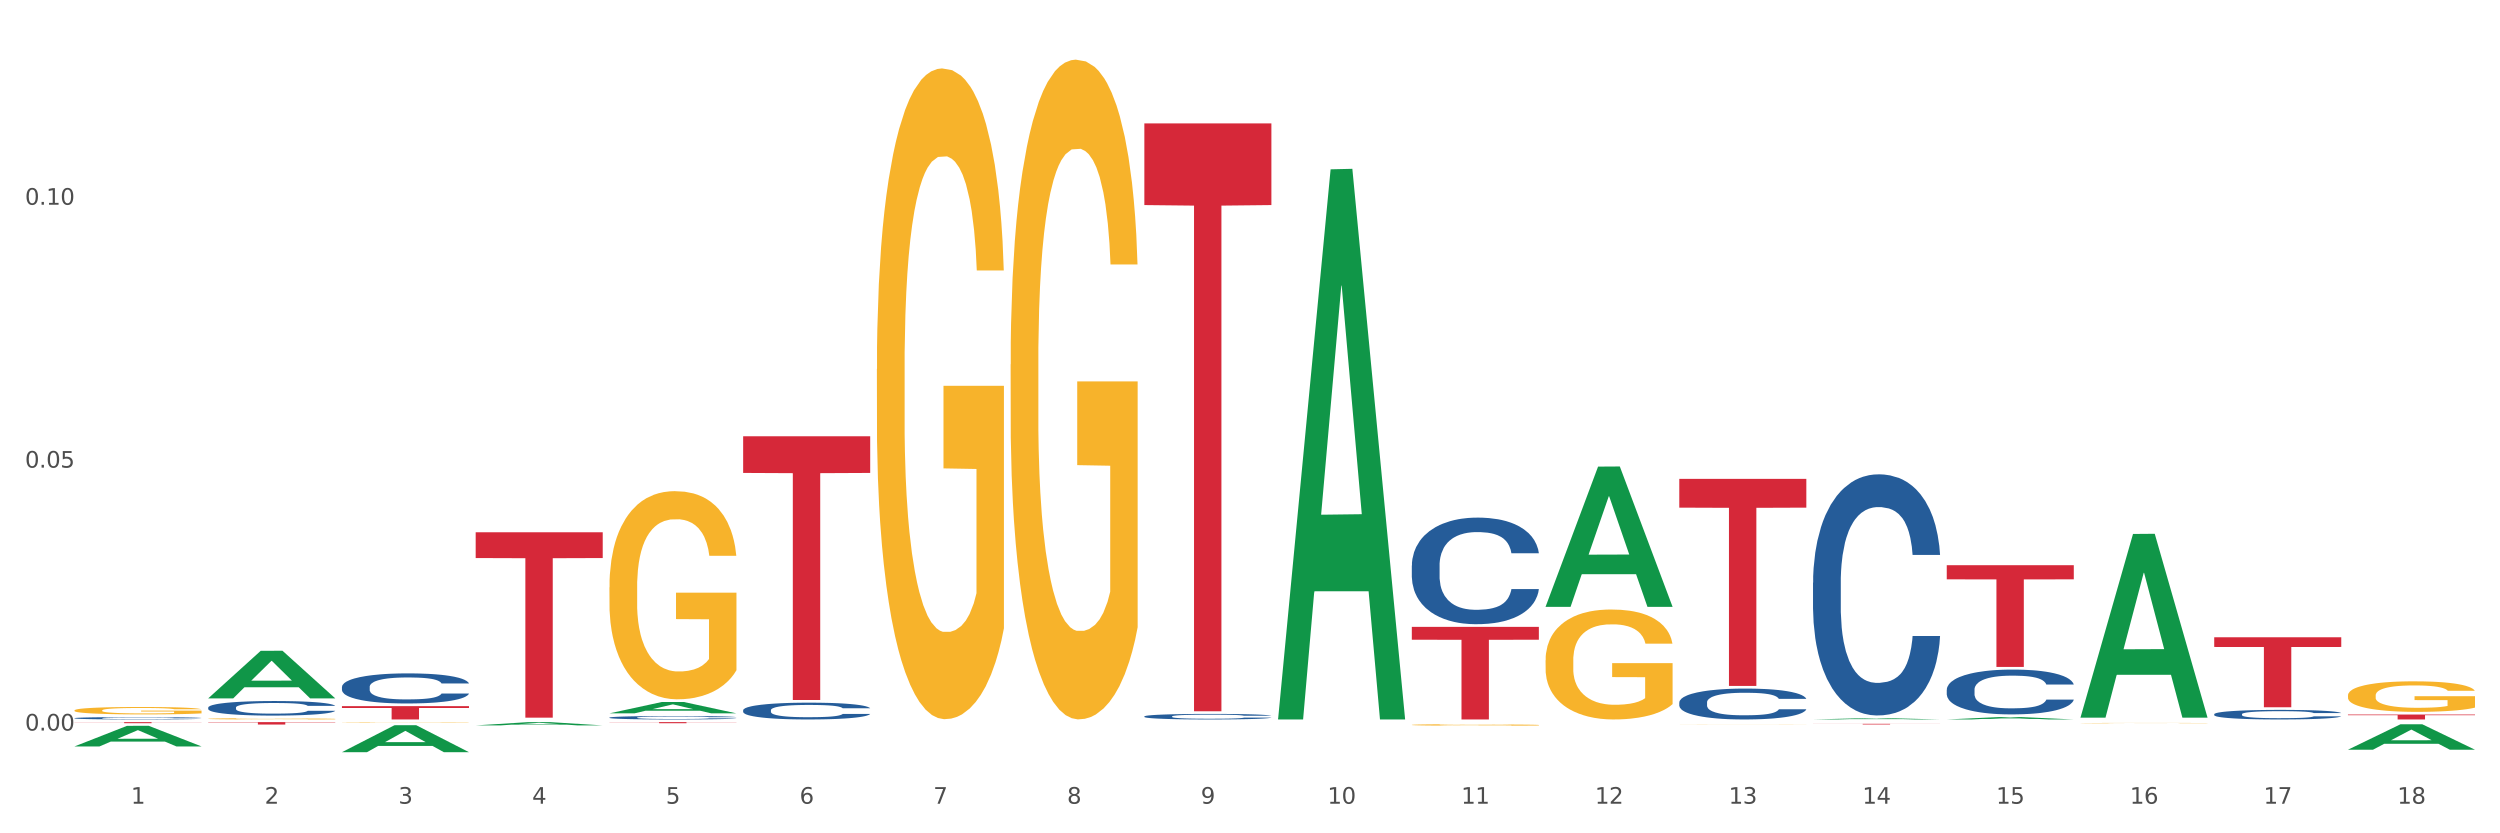 <?xml version="1.0" encoding="utf-8" standalone="no"?>
<!DOCTYPE svg PUBLIC "-//W3C//DTD SVG 1.1//EN"
  "http://www.w3.org/Graphics/SVG/1.1/DTD/svg11.dtd">
<svg xmlns:xlink="http://www.w3.org/1999/xlink" width="1080pt" height="360pt" viewBox="0 0 1080 360" xmlns="http://www.w3.org/2000/svg" version="1.1">
 <rect x="0" y="0" width="1080" height="360" fill="#333333" stroke="none"/>
 <defs>
  <style type="text/css">*{stroke-linejoin: round; stroke-linecap: butt}</style>
 </defs>
 <g id="figure_1">
  <g id="patch_1">
   <path d="M 0 360 
L 1080 360 
L 1080 0 
L 0 0 
z
" style="fill: #ffffff; stroke: #ffffff; stroke-linejoin: miter"/>
  </g>
  <g id="axes_1">
   <g id="matplotlib.axis_1">
    <g id="xtick_1">
     <g id="text_1">
      <!-- 1 -->
      <g style="fill: #4d4d4d" transform="translate(56.563 347.204) scale(0.096 -0.096)">
       <defs>
        <path id="DejaVuSans-31" d="M 794 531 
L 1825 531 
L 1825 4091 
L 703 3866 
L 703 4441 
L 1819 4666 
L 2450 4666 
L 2450 531 
L 3481 531 
L 3481 0 
L 794 0 
L 794 531 
z
" transform="scale(0.016)"/>
       </defs>
       <use xlink:href="#DejaVuSans-31"/>
      </g>
     </g>
    </g>
    <g id="xtick_2">
     <g id="text_2">
      <!-- 2 -->
      <g style="fill: #4d4d4d" transform="translate(114.336 347.204) scale(0.096 -0.096)">
       <defs>
        <path id="DejaVuSans-32" d="M 1228 531 
L 3431 531 
L 3431 0 
L 469 0 
L 469 531 
Q 828 903 1448 1529 
Q 2069 2156 2228 2338 
Q 2531 2678 2651 2914 
Q 2772 3150 2772 3378 
Q 2772 3750 2511 3984 
Q 2250 4219 1831 4219 
Q 1534 4219 1204 4116 
Q 875 4013 500 3803 
L 500 4441 
Q 881 4594 1212 4672 
Q 1544 4750 1819 4750 
Q 2544 4750 2975 4387 
Q 3406 4025 3406 3419 
Q 3406 3131 3298 2873 
Q 3191 2616 2906 2266 
Q 2828 2175 2409 1742 
Q 1991 1309 1228 531 
z
" transform="scale(0.016)"/>
       </defs>
       <use xlink:href="#DejaVuSans-32"/>
      </g>
     </g>
    </g>
    <g id="xtick_3">
     <g id="text_3">
      <!-- 3 -->
      <g style="fill: #4d4d4d" transform="translate(172.109 347.204) scale(0.096 -0.096)">
       <defs>
        <path id="DejaVuSans-33" d="M 2597 2516 
Q 3050 2419 3304 2112 
Q 3559 1806 3559 1356 
Q 3559 666 3084 287 
Q 2609 -91 1734 -91 
Q 1441 -91 1130 -33 
Q 819 25 488 141 
L 488 750 
Q 750 597 1062 519 
Q 1375 441 1716 441 
Q 2309 441 2620 675 
Q 2931 909 2931 1356 
Q 2931 1769 2642 2001 
Q 2353 2234 1838 2234 
L 1294 2234 
L 1294 2753 
L 1863 2753 
Q 2328 2753 2575 2939 
Q 2822 3125 2822 3475 
Q 2822 3834 2567 4026 
Q 2313 4219 1838 4219 
Q 1578 4219 1281 4162 
Q 984 4106 628 3988 
L 628 4550 
Q 988 4650 1302 4700 
Q 1616 4750 1894 4750 
Q 2613 4750 3031 4423 
Q 3450 4097 3450 3541 
Q 3450 3153 3228 2886 
Q 3006 2619 2597 2516 
z
" transform="scale(0.016)"/>
       </defs>
       <use xlink:href="#DejaVuSans-33"/>
      </g>
     </g>
    </g>
    <g id="xtick_4">
     <g id="text_4">
      <!-- 4 -->
      <g style="fill: #4d4d4d" transform="translate(229.882 347.204) scale(0.096 -0.096)">
       <defs>
        <path id="DejaVuSans-34" d="M 2419 4116 
L 825 1625 
L 2419 1625 
L 2419 4116 
z
M 2253 4666 
L 3047 4666 
L 3047 1625 
L 3713 1625 
L 3713 1100 
L 3047 1100 
L 3047 0 
L 2419 0 
L 2419 1100 
L 313 1100 
L 313 1709 
L 2253 4666 
z
" transform="scale(0.016)"/>
       </defs>
       <use xlink:href="#DejaVuSans-34"/>
      </g>
     </g>
    </g>
    <g id="xtick_5">
     <g id="text_5">
      <!-- 5 -->
      <g style="fill: #4d4d4d" transform="translate(287.655 347.204) scale(0.096 -0.096)">
       <defs>
        <path id="DejaVuSans-35" d="M 691 4666 
L 3169 4666 
L 3169 4134 
L 1269 4134 
L 1269 2991 
Q 1406 3038 1543 3061 
Q 1681 3084 1819 3084 
Q 2600 3084 3056 2656 
Q 3513 2228 3513 1497 
Q 3513 744 3044 326 
Q 2575 -91 1722 -91 
Q 1428 -91 1123 -41 
Q 819 9 494 109 
L 494 744 
Q 775 591 1075 516 
Q 1375 441 1709 441 
Q 2250 441 2565 725 
Q 2881 1009 2881 1497 
Q 2881 1984 2565 2268 
Q 2250 2553 1709 2553 
Q 1456 2553 1204 2497 
Q 953 2441 691 2322 
L 691 4666 
z
" transform="scale(0.016)"/>
       </defs>
       <use xlink:href="#DejaVuSans-35"/>
      </g>
     </g>
    </g>
    <g id="xtick_6">
     <g id="text_6">
      <!-- 6 -->
      <g style="fill: #4d4d4d" transform="translate(345.428 347.204) scale(0.096 -0.096)">
       <defs>
        <path id="DejaVuSans-36" d="M 2113 2584 
Q 1688 2584 1439 2293 
Q 1191 2003 1191 1497 
Q 1191 994 1439 701 
Q 1688 409 2113 409 
Q 2538 409 2786 701 
Q 3034 994 3034 1497 
Q 3034 2003 2786 2293 
Q 2538 2584 2113 2584 
z
M 3366 4563 
L 3366 3988 
Q 3128 4100 2886 4159 
Q 2644 4219 2406 4219 
Q 1781 4219 1451 3797 
Q 1122 3375 1075 2522 
Q 1259 2794 1537 2939 
Q 1816 3084 2150 3084 
Q 2853 3084 3261 2657 
Q 3669 2231 3669 1497 
Q 3669 778 3244 343 
Q 2819 -91 2113 -91 
Q 1303 -91 875 529 
Q 447 1150 447 2328 
Q 447 3434 972 4092 
Q 1497 4750 2381 4750 
Q 2619 4750 2861 4703 
Q 3103 4656 3366 4563 
z
" transform="scale(0.016)"/>
       </defs>
       <use xlink:href="#DejaVuSans-36"/>
      </g>
     </g>
    </g>
    <g id="xtick_7">
     <g id="text_7">
      <!-- 7 -->
      <g style="fill: #4d4d4d" transform="translate(403.201 347.204) scale(0.096 -0.096)">
       <defs>
        <path id="DejaVuSans-37" d="M 525 4666 
L 3525 4666 
L 3525 4397 
L 1831 0 
L 1172 0 
L 2766 4134 
L 525 4134 
L 525 4666 
z
" transform="scale(0.016)"/>
       </defs>
       <use xlink:href="#DejaVuSans-37"/>
      </g>
     </g>
    </g>
    <g id="xtick_8">
     <g id="text_8">
      <!-- 8 -->
      <g style="fill: #4d4d4d" transform="translate(460.974 347.204) scale(0.096 -0.096)">
       <defs>
        <path id="DejaVuSans-38" d="M 2034 2216 
Q 1584 2216 1326 1975 
Q 1069 1734 1069 1313 
Q 1069 891 1326 650 
Q 1584 409 2034 409 
Q 2484 409 2743 651 
Q 3003 894 3003 1313 
Q 3003 1734 2745 1975 
Q 2488 2216 2034 2216 
z
M 1403 2484 
Q 997 2584 770 2862 
Q 544 3141 544 3541 
Q 544 4100 942 4425 
Q 1341 4750 2034 4750 
Q 2731 4750 3128 4425 
Q 3525 4100 3525 3541 
Q 3525 3141 3298 2862 
Q 3072 2584 2669 2484 
Q 3125 2378 3379 2068 
Q 3634 1759 3634 1313 
Q 3634 634 3220 271 
Q 2806 -91 2034 -91 
Q 1263 -91 848 271 
Q 434 634 434 1313 
Q 434 1759 690 2068 
Q 947 2378 1403 2484 
z
M 1172 3481 
Q 1172 3119 1398 2916 
Q 1625 2713 2034 2713 
Q 2441 2713 2670 2916 
Q 2900 3119 2900 3481 
Q 2900 3844 2670 4047 
Q 2441 4250 2034 4250 
Q 1625 4250 1398 4047 
Q 1172 3844 1172 3481 
z
" transform="scale(0.016)"/>
       </defs>
       <use xlink:href="#DejaVuSans-38"/>
      </g>
     </g>
    </g>
    <g id="xtick_9">
     <g id="text_9">
      <!-- 9 -->
      <g style="fill: #4d4d4d" transform="translate(518.747 347.204) scale(0.096 -0.096)">
       <defs>
        <path id="DejaVuSans-39" d="M 703 97 
L 703 672 
Q 941 559 1184 500 
Q 1428 441 1663 441 
Q 2288 441 2617 861 
Q 2947 1281 2994 2138 
Q 2813 1869 2534 1725 
Q 2256 1581 1919 1581 
Q 1219 1581 811 2004 
Q 403 2428 403 3163 
Q 403 3881 828 4315 
Q 1253 4750 1959 4750 
Q 2769 4750 3195 4129 
Q 3622 3509 3622 2328 
Q 3622 1225 3098 567 
Q 2575 -91 1691 -91 
Q 1453 -91 1209 -44 
Q 966 3 703 97 
z
M 1959 2075 
Q 2384 2075 2632 2365 
Q 2881 2656 2881 3163 
Q 2881 3666 2632 3958 
Q 2384 4250 1959 4250 
Q 1534 4250 1286 3958 
Q 1038 3666 1038 3163 
Q 1038 2656 1286 2365 
Q 1534 2075 1959 2075 
z
" transform="scale(0.016)"/>
       </defs>
       <use xlink:href="#DejaVuSans-39"/>
      </g>
     </g>
    </g>
    <g id="xtick_10">
     <g id="text_10">
      <!-- 10 -->
      <g style="fill: #4d4d4d" transform="translate(573.466 347.204) scale(0.096 -0.096)">
       <defs>
        <path id="DejaVuSans-30" d="M 2034 4250 
Q 1547 4250 1301 3770 
Q 1056 3291 1056 2328 
Q 1056 1369 1301 889 
Q 1547 409 2034 409 
Q 2525 409 2770 889 
Q 3016 1369 3016 2328 
Q 3016 3291 2770 3770 
Q 2525 4250 2034 4250 
z
M 2034 4750 
Q 2819 4750 3233 4129 
Q 3647 3509 3647 2328 
Q 3647 1150 3233 529 
Q 2819 -91 2034 -91 
Q 1250 -91 836 529 
Q 422 1150 422 2328 
Q 422 3509 836 4129 
Q 1250 4750 2034 4750 
z
" transform="scale(0.016)"/>
       </defs>
       <use xlink:href="#DejaVuSans-31"/>
       <use xlink:href="#DejaVuSans-30" transform="translate(63.623 0)"/>
      </g>
     </g>
    </g>
    <g id="xtick_11">
     <g id="text_11">
      <!-- 11 -->
      <g style="fill: #4d4d4d" transform="translate(631.239 347.204) scale(0.096 -0.096)">
       <use xlink:href="#DejaVuSans-31"/>
       <use xlink:href="#DejaVuSans-31" transform="translate(63.623 0)"/>
      </g>
     </g>
    </g>
    <g id="xtick_12">
     <g id="text_12">
      <!-- 12 -->
      <g style="fill: #4d4d4d" transform="translate(689.012 347.204) scale(0.096 -0.096)">
       <use xlink:href="#DejaVuSans-31"/>
       <use xlink:href="#DejaVuSans-32" transform="translate(63.623 0)"/>
      </g>
     </g>
    </g>
    <g id="xtick_13">
     <g id="text_13">
      <!-- 13 -->
      <g style="fill: #4d4d4d" transform="translate(746.785 347.204) scale(0.096 -0.096)">
       <use xlink:href="#DejaVuSans-31"/>
       <use xlink:href="#DejaVuSans-33" transform="translate(63.623 0)"/>
      </g>
     </g>
    </g>
    <g id="xtick_14">
     <g id="text_14">
      <!-- 14 -->
      <g style="fill: #4d4d4d" transform="translate(804.558 347.204) scale(0.096 -0.096)">
       <use xlink:href="#DejaVuSans-31"/>
       <use xlink:href="#DejaVuSans-34" transform="translate(63.623 0)"/>
      </g>
     </g>
    </g>
    <g id="xtick_15">
     <g id="text_15">
      <!-- 15 -->
      <g style="fill: #4d4d4d" transform="translate(862.331 347.204) scale(0.096 -0.096)">
       <use xlink:href="#DejaVuSans-31"/>
       <use xlink:href="#DejaVuSans-35" transform="translate(63.623 0)"/>
      </g>
     </g>
    </g>
    <g id="xtick_16">
     <g id="text_16">
      <!-- 16 -->
      <g style="fill: #4d4d4d" transform="translate(920.104 347.204) scale(0.096 -0.096)">
       <use xlink:href="#DejaVuSans-31"/>
       <use xlink:href="#DejaVuSans-36" transform="translate(63.623 0)"/>
      </g>
     </g>
    </g>
    <g id="xtick_17">
     <g id="text_17">
      <!-- 17 -->
      <g style="fill: #4d4d4d" transform="translate(977.877 347.204) scale(0.096 -0.096)">
       <use xlink:href="#DejaVuSans-31"/>
       <use xlink:href="#DejaVuSans-37" transform="translate(63.623 0)"/>
      </g>
     </g>
    </g>
    <g id="xtick_18">
     <g id="text_18">
      <!-- 18 -->
      <g style="fill: #4d4d4d" transform="translate(1035.65 347.204) scale(0.096 -0.096)">
       <use xlink:href="#DejaVuSans-31"/>
       <use xlink:href="#DejaVuSans-38" transform="translate(63.623 0)"/>
      </g>
     </g>
    </g>
    <g id="xtick_19"/>
    <g id="xtick_20"/>
    <g id="xtick_21"/>
    <g id="xtick_22"/>
    <g id="xtick_23"/>
    <g id="xtick_24"/>
    <g id="xtick_25"/>
    <g id="xtick_26"/>
    <g id="xtick_27"/>
    <g id="xtick_28"/>
    <g id="xtick_29"/>
    <g id="xtick_30"/>
    <g id="xtick_31"/>
    <g id="xtick_32"/>
    <g id="xtick_33"/>
    <g id="xtick_34"/>
    <g id="xtick_35"/>
   </g>
   <g id="matplotlib.axis_2">
    <g id="ytick_1">
     <g id="text_19">
      <!-- 0.00 -->
      <g style="fill: #4d4d4d" transform="translate(10.8 315.601) scale(0.096 -0.096)">
       <defs>
        <path id="DejaVuSans-2e" d="M 684 794 
L 1344 794 
L 1344 0 
L 684 0 
L 684 794 
z
" transform="scale(0.016)"/>
       </defs>
       <use xlink:href="#DejaVuSans-30"/>
       <use xlink:href="#DejaVuSans-2e" transform="translate(63.623 0)"/>
       <use xlink:href="#DejaVuSans-30" transform="translate(95.41 0)"/>
       <use xlink:href="#DejaVuSans-30" transform="translate(159.033 0)"/>
      </g>
     </g>
    </g>
    <g id="ytick_2">
     <g id="text_20">
      <!-- 0.05 -->
      <g style="fill: #4d4d4d" transform="translate(10.8 202.023) scale(0.096 -0.096)">
       <use xlink:href="#DejaVuSans-30"/>
       <use xlink:href="#DejaVuSans-2e" transform="translate(63.623 0)"/>
       <use xlink:href="#DejaVuSans-30" transform="translate(95.41 0)"/>
       <use xlink:href="#DejaVuSans-35" transform="translate(159.033 0)"/>
      </g>
     </g>
    </g>
    <g id="ytick_3">
     <g id="text_21">
      <!-- 0.10 -->
      <g style="fill: #4d4d4d" transform="translate(10.8 88.446) scale(0.096 -0.096)">
       <use xlink:href="#DejaVuSans-30"/>
       <use xlink:href="#DejaVuSans-2e" transform="translate(63.623 0)"/>
       <use xlink:href="#DejaVuSans-31" transform="translate(95.41 0)"/>
       <use xlink:href="#DejaVuSans-30" transform="translate(159.033 0)"/>
      </g>
     </g>
    </g>
    <g id="ytick_4"/>
    <g id="ytick_5"/>
    <g id="ytick_6"/>
   </g>
   <g id="PolyCollection_1">
    <path d="M 32.175 322.443 
L 32.232 322.435 
L 54.864 313.562 
L 64.257 313.553 
L 87.059 322.46 
L 76.196 322.46 
L 71.273 320.386 
L 47.905 320.386 
L 47.735 320.419 
L 42.982 322.46 
L 32.175 322.46 
L 32.175 322.443 
L 50.847 319.148 
L 68.331 319.14 
L 59.674 315.452 
L 59.561 315.435 
L 59.447 315.46 
L 50.79 319.14 
L 50.847 319.148 
L 32.175 322.443 
z
" clip-path="url(#pf047a83222)" style="fill: #109648"/>
    <path d="M 898.77 312.381 
L 898.835 312.38 
L 898.835 312.375 
L 898.964 312.371 
L 899.612 312.36 
L 900.584 312.35 
L 901.297 312.346 
L 902.01 312.342 
L 902.852 312.338 
L 903.889 312.334 
L 905.768 312.328 
L 906.934 312.324 
L 908.36 312.321 
L 910.952 312.317 
L 912.831 312.314 
L 914.775 312.312 
L 917.95 312.309 
L 920.024 312.308 
L 922.227 312.307 
L 924.884 312.306 
L 926.892 312.306 
L 931.299 312.307 
L 935.057 312.308 
L 936.871 312.309 
L 939.204 312.311 
L 940.435 312.312 
L 942.444 312.314 
L 944.517 312.317 
L 945.943 312.32 
L 948.081 312.325 
L 949.701 312.33 
L 951.192 312.336 
L 951.969 312.34 
L 952.552 312.344 
L 953.071 312.349 
L 953.589 312.356 
L 941.926 312.356 
L 941.472 312.351 
L 940.759 312.346 
L 939.722 312.341 
L 938.815 312.339 
L 937.26 312.335 
L 935.834 312.333 
L 934.344 312.331 
L 932.53 312.329 
L 931.104 312.329 
L 929.095 312.328 
L 925.143 312.328 
L 922.486 312.329 
L 920.672 312.331 
L 919.505 312.332 
L 918.468 312.334 
L 917.302 312.336 
L 915.941 312.339 
L 914.969 312.341 
L 913.997 312.345 
L 913.22 312.349 
L 912.507 312.353 
L 911.924 312.357 
L 911.47 312.362 
L 911.081 312.367 
L 910.757 312.376 
L 910.757 312.396 
L 910.887 312.401 
L 911.211 312.407 
L 911.6 312.412 
L 912.248 312.417 
L 912.831 312.421 
L 913.933 312.426 
L 915.164 312.43 
L 916.136 312.433 
L 917.108 312.436 
L 918.792 312.439 
L 920.672 312.441 
L 922.292 312.443 
L 924.495 312.444 
L 925.985 312.445 
L 927.281 312.445 
L 930.456 312.445 
L 932.724 312.445 
L 935.251 312.444 
L 937.195 312.443 
L 938.815 312.441 
L 940.63 312.438 
L 941.796 312.436 
L 941.796 312.405 
L 927.54 312.405 
L 927.54 312.385 
L 953.654 312.385 
L 953.654 312.444 
L 952.552 312.448 
L 951.321 312.45 
L 950.025 312.453 
L 948.081 312.456 
L 945.749 312.459 
L 943.675 312.461 
L 941.472 312.463 
L 938.88 312.464 
L 935.51 312.466 
L 933.437 312.466 
L 930.845 312.467 
L 927.799 312.467 
L 925.143 312.467 
L 922.551 312.466 
L 919.829 312.465 
L 917.172 312.463 
L 915.164 312.461 
L 913.155 312.458 
L 911.017 312.455 
L 909.332 312.452 
L 908.036 312.45 
L 906.61 312.446 
L 905.055 312.442 
L 903.889 312.438 
L 902.852 312.434 
L 901.75 312.429 
L 900.973 312.424 
L 900.195 312.418 
L 899.742 312.414 
L 899.223 312.407 
L 898.835 312.398 
L 898.77 312.381 
z
" clip-path="url(#pf047a83222)" style="fill: #f7b32b"/>
    <path d="M 1014.316 300.432 
L 1014.38 300.419 
L 1014.38 299.986 
L 1014.51 299.612 
L 1015.158 298.709 
L 1016.13 297.962 
L 1016.843 297.564 
L 1017.556 297.239 
L 1018.398 296.914 
L 1019.435 296.576 
L 1021.314 296.082 
L 1022.48 295.829 
L 1023.906 295.564 
L 1026.498 295.179 
L 1028.377 294.962 
L 1030.321 294.781 
L 1033.496 294.564 
L 1035.57 294.468 
L 1037.773 294.396 
L 1040.429 294.347 
L 1042.438 294.335 
L 1046.845 294.371 
L 1050.603 294.48 
L 1052.417 294.564 
L 1054.75 294.709 
L 1055.981 294.805 
L 1057.99 294.998 
L 1060.063 295.251 
L 1061.489 295.468 
L 1063.627 295.877 
L 1065.247 296.287 
L 1066.738 296.793 
L 1067.515 297.142 
L 1068.098 297.468 
L 1068.617 297.841 
L 1069.135 298.432 
L 1057.471 298.432 
L 1057.018 298.01 
L 1056.305 297.612 
L 1055.268 297.227 
L 1054.361 296.986 
L 1052.806 296.685 
L 1051.38 296.492 
L 1049.89 296.347 
L 1048.076 296.227 
L 1046.65 296.167 
L 1044.641 296.118 
L 1040.689 296.13 
L 1038.032 296.227 
L 1036.218 296.347 
L 1035.051 296.456 
L 1034.014 296.576 
L 1032.848 296.745 
L 1031.487 296.998 
L 1030.515 297.227 
L 1029.543 297.516 
L 1028.766 297.805 
L 1028.053 298.142 
L 1027.47 298.504 
L 1027.016 298.877 
L 1026.627 299.335 
L 1026.303 300.094 
L 1026.303 301.745 
L 1026.433 302.118 
L 1026.757 302.612 
L 1027.146 302.986 
L 1027.794 303.431 
L 1028.377 303.733 
L 1029.479 304.166 
L 1030.71 304.528 
L 1031.682 304.757 
L 1032.654 304.949 
L 1034.338 305.214 
L 1036.218 305.431 
L 1037.838 305.564 
L 1040.041 305.684 
L 1041.531 305.733 
L 1042.827 305.757 
L 1046.002 305.757 
L 1048.27 305.72 
L 1050.797 305.636 
L 1052.741 305.528 
L 1054.361 305.395 
L 1056.176 305.178 
L 1057.342 304.974 
L 1057.342 302.456 
L 1043.086 302.443 
L 1043.086 300.769 
L 1069.2 300.769 
L 1069.2 305.684 
L 1068.098 305.937 
L 1066.867 306.166 
L 1065.571 306.371 
L 1063.627 306.624 
L 1061.295 306.865 
L 1059.221 307.034 
L 1057.018 307.178 
L 1054.426 307.311 
L 1051.056 307.431 
L 1048.983 307.479 
L 1046.391 307.516 
L 1043.345 307.528 
L 1040.689 307.504 
L 1038.097 307.443 
L 1035.375 307.335 
L 1032.718 307.178 
L 1030.71 307.022 
L 1028.701 306.829 
L 1026.563 306.576 
L 1024.878 306.335 
L 1023.582 306.118 
L 1022.156 305.841 
L 1020.601 305.48 
L 1019.435 305.154 
L 1018.398 304.817 
L 1017.296 304.383 
L 1016.519 304.01 
L 1015.741 303.54 
L 1015.288 303.19 
L 1014.769 302.648 
L 1014.38 301.889 
L 1014.316 300.432 
z
" clip-path="url(#pf047a83222)" style="fill: #f7b32b"/>
    <path d="M 436.586 157.467 
L 436.651 157.207 
L 436.651 147.836 
L 436.78 139.767 
L 437.428 120.245 
L 438.4 104.107 
L 439.113 95.518 
L 439.826 88.49 
L 440.668 81.462 
L 441.705 74.174 
L 443.584 63.502 
L 444.75 58.036 
L 446.176 52.309 
L 448.768 43.98 
L 450.647 39.295 
L 452.591 35.39 
L 455.766 30.705 
L 457.84 28.623 
L 460.043 27.061 
L 462.7 26.02 
L 464.708 25.759 
L 469.115 26.54 
L 472.873 28.883 
L 474.687 30.705 
L 477.02 33.829 
L 478.251 35.911 
L 480.26 40.076 
L 482.334 45.542 
L 483.759 50.227 
L 485.898 59.077 
L 487.517 67.927 
L 489.008 78.859 
L 489.785 86.407 
L 490.369 93.435 
L 490.887 101.504 
L 491.405 114.259 
L 479.742 114.259 
L 479.288 105.148 
L 478.575 96.559 
L 477.539 88.23 
L 476.631 83.024 
L 475.076 76.516 
L 473.651 72.352 
L 472.16 69.228 
L 470.346 66.625 
L 468.92 65.324 
L 466.912 64.283 
L 462.959 64.543 
L 460.302 66.625 
L 458.488 69.228 
L 457.321 71.571 
L 456.285 74.174 
L 455.118 77.818 
L 453.757 83.284 
L 452.785 88.23 
L 451.814 94.477 
L 451.036 100.724 
L 450.323 108.012 
L 449.74 115.82 
L 449.286 123.889 
L 448.898 133.781 
L 448.574 150.179 
L 448.574 185.839 
L 448.703 193.908 
L 449.027 204.58 
L 449.416 212.649 
L 450.064 222.28 
L 450.647 228.787 
L 451.749 238.158 
L 452.98 245.966 
L 453.952 250.912 
L 454.924 255.077 
L 456.609 260.803 
L 458.488 265.488 
L 460.108 268.351 
L 462.311 270.954 
L 463.801 271.995 
L 465.097 272.516 
L 468.272 272.516 
L 470.54 271.735 
L 473.067 269.913 
L 475.011 267.571 
L 476.631 264.707 
L 478.446 260.022 
L 479.612 255.597 
L 479.612 201.196 
L 465.356 200.936 
L 465.356 164.755 
L 491.47 164.755 
L 491.47 270.954 
L 490.369 276.42 
L 489.137 281.366 
L 487.841 285.791 
L 485.898 291.257 
L 483.565 296.463 
L 481.491 300.107 
L 479.288 303.23 
L 476.696 306.094 
L 473.327 308.697 
L 471.253 309.738 
L 468.661 310.519 
L 465.616 310.779 
L 462.959 310.258 
L 460.367 308.957 
L 457.645 306.614 
L 454.989 303.23 
L 452.98 299.847 
L 450.971 295.682 
L 448.833 290.216 
L 447.148 285.01 
L 445.852 280.325 
L 444.426 274.338 
L 442.871 266.529 
L 441.705 259.501 
L 440.668 252.213 
L 439.567 242.843 
L 438.789 234.774 
L 438.011 224.622 
L 437.558 217.074 
L 437.039 205.361 
L 436.651 188.962 
L 436.586 157.467 
z
" clip-path="url(#pf047a83222)" style="fill: #f7b32b"/>
    <path d="M 609.905 313.153 
L 609.97 313.153 
L 609.97 313.132 
L 610.099 313.114 
L 610.747 313.071 
L 611.719 313.035 
L 612.432 313.016 
L 613.145 313.001 
L 613.987 312.985 
L 615.024 312.969 
L 616.903 312.945 
L 618.069 312.933 
L 619.495 312.921 
L 622.087 312.902 
L 623.966 312.892 
L 625.91 312.883 
L 629.085 312.873 
L 631.159 312.868 
L 633.362 312.865 
L 636.019 312.863 
L 638.027 312.862 
L 642.434 312.864 
L 646.192 312.869 
L 648.006 312.873 
L 650.339 312.88 
L 651.57 312.884 
L 653.579 312.894 
L 655.653 312.906 
L 657.078 312.916 
L 659.216 312.936 
L 660.836 312.955 
L 662.327 312.979 
L 663.104 312.996 
L 663.688 313.012 
L 664.206 313.03 
L 664.724 313.058 
L 653.061 313.058 
L 652.607 313.038 
L 651.894 313.019 
L 650.857 313 
L 649.95 312.989 
L 648.395 312.974 
L 646.97 312.965 
L 645.479 312.958 
L 643.665 312.952 
L 642.239 312.949 
L 640.231 312.947 
L 636.278 312.948 
L 633.621 312.952 
L 631.807 312.958 
L 630.64 312.963 
L 629.604 312.969 
L 628.437 312.977 
L 627.076 312.989 
L 626.104 313 
L 625.132 313.014 
L 624.355 313.028 
L 623.642 313.044 
L 623.059 313.061 
L 622.605 313.079 
L 622.217 313.101 
L 621.893 313.137 
L 621.893 313.216 
L 622.022 313.234 
L 622.346 313.258 
L 622.735 313.275 
L 623.383 313.297 
L 623.966 313.311 
L 625.068 313.332 
L 626.299 313.349 
L 627.271 313.36 
L 628.243 313.369 
L 629.928 313.382 
L 631.807 313.392 
L 633.427 313.399 
L 635.63 313.405 
L 637.12 313.407 
L 638.416 313.408 
L 641.591 313.408 
L 643.859 313.406 
L 646.386 313.402 
L 648.33 313.397 
L 649.95 313.391 
L 651.765 313.38 
L 652.931 313.371 
L 652.931 313.25 
L 638.675 313.25 
L 638.675 313.17 
L 664.789 313.17 
L 664.789 313.405 
L 663.688 313.417 
L 662.456 313.428 
L 661.16 313.437 
L 659.216 313.449 
L 656.884 313.461 
L 654.81 313.469 
L 652.607 313.476 
L 650.015 313.482 
L 646.646 313.488 
L 644.572 313.49 
L 641.98 313.492 
L 638.935 313.493 
L 636.278 313.491 
L 633.686 313.489 
L 630.964 313.483 
L 628.308 313.476 
L 626.299 313.468 
L 624.29 313.459 
L 622.152 313.447 
L 620.467 313.436 
L 619.171 313.425 
L 617.745 313.412 
L 616.19 313.395 
L 615.024 313.379 
L 613.987 313.363 
L 612.886 313.342 
L 612.108 313.324 
L 611.33 313.302 
L 610.877 313.285 
L 610.358 313.259 
L 609.97 313.223 
L 609.905 313.153 
z
" clip-path="url(#pf047a83222)" style="fill: #f7b32b"/>
    <path d="M 667.678 285.258 
L 667.743 285.215 
L 667.743 283.653 
L 667.872 282.308 
L 668.52 279.055 
L 669.492 276.366 
L 670.205 274.934 
L 670.918 273.763 
L 671.76 272.592 
L 672.797 271.377 
L 674.676 269.598 
L 675.842 268.687 
L 677.268 267.733 
L 679.86 266.345 
L 681.739 265.564 
L 683.683 264.913 
L 686.858 264.133 
L 688.932 263.786 
L 691.135 263.525 
L 693.792 263.352 
L 695.8 263.308 
L 700.207 263.439 
L 703.965 263.829 
L 705.779 264.133 
L 708.112 264.653 
L 709.343 265 
L 711.352 265.694 
L 713.426 266.605 
L 714.851 267.386 
L 716.989 268.861 
L 718.609 270.336 
L 720.1 272.158 
L 720.877 273.416 
L 721.461 274.587 
L 721.979 275.932 
L 722.497 278.057 
L 710.834 278.057 
L 710.38 276.539 
L 709.667 275.108 
L 708.63 273.719 
L 707.723 272.852 
L 706.168 271.767 
L 704.743 271.073 
L 703.252 270.553 
L 701.438 270.119 
L 700.012 269.902 
L 698.003 269.729 
L 694.051 269.772 
L 691.394 270.119 
L 689.58 270.553 
L 688.413 270.943 
L 687.377 271.377 
L 686.21 271.984 
L 684.849 272.895 
L 683.877 273.719 
L 682.905 274.761 
L 682.128 275.802 
L 681.415 277.016 
L 680.832 278.318 
L 680.378 279.662 
L 679.99 281.311 
L 679.666 284.044 
L 679.666 289.987 
L 679.795 291.331 
L 680.119 293.11 
L 680.508 294.455 
L 681.156 296.06 
L 681.739 297.144 
L 682.841 298.706 
L 684.072 300.007 
L 685.044 300.831 
L 686.016 301.525 
L 687.701 302.48 
L 689.58 303.261 
L 691.2 303.738 
L 693.403 304.172 
L 694.893 304.345 
L 696.189 304.432 
L 699.364 304.432 
L 701.632 304.302 
L 704.159 303.998 
L 706.103 303.608 
L 707.723 303.131 
L 709.538 302.35 
L 710.704 301.612 
L 710.704 292.546 
L 696.448 292.503 
L 696.448 286.473 
L 722.562 286.473 
L 722.562 304.172 
L 721.461 305.083 
L 720.229 305.907 
L 718.933 306.644 
L 716.989 307.555 
L 714.657 308.423 
L 712.583 309.03 
L 710.38 309.551 
L 707.788 310.028 
L 704.419 310.462 
L 702.345 310.635 
L 699.753 310.765 
L 696.708 310.809 
L 694.051 310.722 
L 691.459 310.505 
L 688.737 310.115 
L 686.081 309.551 
L 684.072 308.987 
L 682.063 308.293 
L 679.925 307.382 
L 678.24 306.514 
L 676.944 305.733 
L 675.518 304.736 
L 673.963 303.434 
L 672.797 302.263 
L 671.76 301.048 
L 670.659 299.487 
L 669.881 298.142 
L 669.103 296.45 
L 668.65 295.192 
L 668.131 293.24 
L 667.743 290.507 
L 667.678 285.258 
z
" clip-path="url(#pf047a83222)" style="fill: #f7b32b"/>
    <path d="M 89.948 310.524 
L 90.013 310.524 
L 90.013 310.506 
L 90.142 310.492 
L 90.79 310.455 
L 91.762 310.425 
L 92.475 310.409 
L 93.188 310.396 
L 94.03 310.383 
L 95.067 310.37 
L 96.946 310.35 
L 98.113 310.34 
L 99.538 310.329 
L 102.13 310.314 
L 104.009 310.305 
L 105.953 310.298 
L 109.128 310.289 
L 111.202 310.285 
L 113.405 310.282 
L 116.062 310.281 
L 118.071 310.28 
L 122.477 310.282 
L 126.235 310.286 
L 128.049 310.289 
L 130.382 310.295 
L 131.613 310.299 
L 133.622 310.307 
L 135.696 310.317 
L 137.121 310.325 
L 139.26 310.342 
L 140.88 310.358 
L 142.37 310.379 
L 143.148 310.393 
L 143.731 310.406 
L 144.249 310.421 
L 144.768 310.444 
L 133.104 310.444 
L 132.65 310.427 
L 131.937 310.411 
L 130.901 310.396 
L 129.993 310.386 
L 128.438 310.374 
L 127.013 310.366 
L 125.522 310.361 
L 123.708 310.356 
L 122.282 310.353 
L 120.274 310.352 
L 116.321 310.352 
L 113.664 310.356 
L 111.85 310.361 
L 110.684 310.365 
L 109.647 310.37 
L 108.48 310.377 
L 107.12 310.387 
L 106.148 310.396 
L 105.176 310.408 
L 104.398 310.419 
L 103.685 310.433 
L 103.102 310.447 
L 102.648 310.462 
L 102.26 310.48 
L 101.936 310.511 
L 101.936 310.577 
L 102.065 310.592 
L 102.389 310.612 
L 102.778 310.627 
L 103.426 310.645 
L 104.009 310.657 
L 105.111 310.674 
L 106.342 310.688 
L 107.314 310.698 
L 108.286 310.705 
L 109.971 310.716 
L 111.85 310.725 
L 113.47 310.73 
L 115.673 310.735 
L 117.163 310.737 
L 118.459 310.738 
L 121.634 310.738 
L 123.902 310.736 
L 126.43 310.733 
L 128.373 310.729 
L 129.993 310.723 
L 131.808 310.715 
L 132.974 310.706 
L 132.974 310.605 
L 118.719 310.605 
L 118.719 310.538 
L 144.832 310.538 
L 144.832 310.735 
L 143.731 310.745 
L 142.5 310.754 
L 141.204 310.762 
L 139.26 310.772 
L 136.927 310.782 
L 134.853 310.789 
L 132.65 310.795 
L 130.058 310.8 
L 126.689 310.805 
L 124.615 310.807 
L 122.023 310.808 
L 118.978 310.809 
L 116.321 310.808 
L 113.729 310.805 
L 111.007 310.801 
L 108.351 310.795 
L 106.342 310.788 
L 104.333 310.781 
L 102.195 310.771 
L 100.51 310.761 
L 99.214 310.752 
L 97.789 310.741 
L 96.233 310.727 
L 95.067 310.714 
L 94.03 310.7 
L 92.929 310.683 
L 92.151 310.668 
L 91.374 310.649 
L 90.92 310.635 
L 90.402 310.613 
L 90.013 310.583 
L 89.948 310.524 
z
" clip-path="url(#pf047a83222)" style="fill: #f7b32b"/>
    <path d="M 725.451 313.004 
L 725.516 313.004 
L 725.516 313.002 
L 725.645 313 
L 726.293 312.996 
L 727.265 312.993 
L 727.978 312.991 
L 728.691 312.99 
L 729.533 312.988 
L 730.57 312.987 
L 732.449 312.985 
L 733.615 312.983 
L 735.041 312.982 
L 737.633 312.98 
L 739.512 312.979 
L 741.456 312.979 
L 744.631 312.978 
L 746.705 312.977 
L 748.908 312.977 
L 751.565 312.977 
L 753.573 312.977 
L 757.98 312.977 
L 761.738 312.977 
L 763.552 312.978 
L 765.885 312.978 
L 767.116 312.979 
L 769.125 312.98 
L 771.199 312.981 
L 772.624 312.982 
L 774.762 312.984 
L 776.382 312.985 
L 777.873 312.988 
L 778.65 312.989 
L 779.234 312.991 
L 779.752 312.992 
L 780.27 312.995 
L 768.607 312.995 
L 768.153 312.993 
L 767.44 312.991 
L 766.403 312.99 
L 765.496 312.989 
L 763.941 312.987 
L 762.516 312.986 
L 761.025 312.986 
L 759.211 312.985 
L 757.785 312.985 
L 755.776 312.985 
L 751.824 312.985 
L 749.167 312.985 
L 747.353 312.986 
L 746.186 312.986 
L 745.15 312.987 
L 743.983 312.987 
L 742.622 312.989 
L 741.65 312.99 
L 740.678 312.991 
L 739.901 312.992 
L 739.188 312.994 
L 738.605 312.995 
L 738.151 312.997 
L 737.762 312.999 
L 737.438 313.003 
L 737.438 313.01 
L 737.568 313.012 
L 737.892 313.014 
L 738.281 313.016 
L 738.929 313.018 
L 739.512 313.019 
L 740.614 313.021 
L 741.845 313.023 
L 742.817 313.024 
L 743.789 313.024 
L 745.474 313.026 
L 747.353 313.027 
L 748.973 313.027 
L 751.176 313.028 
L 752.666 313.028 
L 753.962 313.028 
L 757.137 313.028 
L 759.405 313.028 
L 761.932 313.027 
L 763.876 313.027 
L 765.496 313.026 
L 767.311 313.025 
L 768.477 313.025 
L 768.477 313.013 
L 754.221 313.013 
L 754.221 313.006 
L 780.335 313.006 
L 780.335 313.028 
L 779.234 313.029 
L 778.002 313.03 
L 776.706 313.031 
L 774.762 313.032 
L 772.43 313.033 
L 770.356 313.034 
L 768.153 313.034 
L 765.561 313.035 
L 762.192 313.036 
L 760.118 313.036 
L 757.526 313.036 
L 754.48 313.036 
L 751.824 313.036 
L 749.232 313.036 
L 746.51 313.035 
L 743.854 313.034 
L 741.845 313.034 
L 739.836 313.033 
L 737.698 313.032 
L 736.013 313.031 
L 734.717 313.03 
L 733.291 313.028 
L 731.736 313.027 
L 730.57 313.025 
L 729.533 313.024 
L 728.431 313.022 
L 727.654 313.02 
L 726.876 313.018 
L 726.423 313.016 
L 725.904 313.014 
L 725.516 313.011 
L 725.451 313.004 
z
" clip-path="url(#pf047a83222)" style="fill: #f7b32b"/>
    <path d="M 147.721 312.042 
L 147.786 312.042 
L 147.786 312.036 
L 147.915 312.03 
L 148.563 312.017 
L 149.535 312.006 
L 150.248 312 
L 150.961 311.996 
L 151.803 311.991 
L 152.84 311.986 
L 154.719 311.979 
L 155.886 311.975 
L 157.311 311.971 
L 159.903 311.966 
L 161.782 311.963 
L 163.726 311.96 
L 166.901 311.957 
L 168.975 311.955 
L 171.178 311.954 
L 173.835 311.954 
L 175.844 311.953 
L 180.25 311.954 
L 184.008 311.956 
L 185.822 311.957 
L 188.155 311.959 
L 189.386 311.96 
L 191.395 311.963 
L 193.469 311.967 
L 194.894 311.97 
L 197.033 311.976 
L 198.653 311.982 
L 200.143 311.989 
L 200.921 311.994 
L 201.504 311.999 
L 202.022 312.004 
L 202.54 312.013 
L 190.877 312.013 
L 190.423 312.007 
L 189.71 312.001 
L 188.674 311.996 
L 187.766 311.992 
L 186.211 311.988 
L 184.786 311.985 
L 183.295 311.983 
L 181.481 311.981 
L 180.055 311.98 
L 178.047 311.979 
L 174.094 311.98 
L 171.437 311.981 
L 169.623 311.983 
L 168.456 311.984 
L 167.42 311.986 
L 166.253 311.988 
L 164.893 311.992 
L 163.921 311.996 
L 162.949 312 
L 162.171 312.004 
L 161.458 312.009 
L 160.875 312.014 
L 160.421 312.02 
L 160.033 312.026 
L 159.709 312.037 
L 159.709 312.061 
L 159.838 312.067 
L 160.162 312.074 
L 160.551 312.079 
L 161.199 312.086 
L 161.782 312.09 
L 162.884 312.097 
L 164.115 312.102 
L 165.087 312.105 
L 166.059 312.108 
L 167.744 312.112 
L 169.623 312.115 
L 171.243 312.117 
L 173.446 312.119 
L 174.936 312.119 
L 176.232 312.12 
L 179.407 312.12 
L 181.675 312.119 
L 184.203 312.118 
L 186.146 312.116 
L 187.766 312.114 
L 189.581 312.111 
L 190.747 312.108 
L 190.747 312.072 
L 176.491 312.071 
L 176.491 312.047 
L 202.605 312.047 
L 202.605 312.119 
L 201.504 312.122 
L 200.273 312.126 
L 198.977 312.129 
L 197.033 312.132 
L 194.7 312.136 
L 192.626 312.138 
L 190.423 312.14 
L 187.831 312.142 
L 184.462 312.144 
L 182.388 312.145 
L 179.796 312.145 
L 176.751 312.145 
L 174.094 312.145 
L 171.502 312.144 
L 168.78 312.143 
L 166.124 312.14 
L 164.115 312.138 
L 162.106 312.135 
L 159.968 312.132 
L 158.283 312.128 
L 156.987 312.125 
L 155.562 312.121 
L 154.006 312.116 
L 152.84 312.111 
L 151.803 312.106 
L 150.702 312.1 
L 149.924 312.094 
L 149.147 312.087 
L 148.693 312.082 
L 148.175 312.074 
L 147.786 312.063 
L 147.721 312.042 
z
" clip-path="url(#pf047a83222)" style="fill: #f7b32b"/>
    <path d="M 263.267 253.732 
L 263.332 253.65 
L 263.332 250.693 
L 263.461 248.147 
L 264.109 241.988 
L 265.081 236.896 
L 265.794 234.185 
L 266.507 231.968 
L 267.349 229.75 
L 268.386 227.451 
L 270.265 224.083 
L 271.432 222.359 
L 272.857 220.552 
L 275.449 217.924 
L 277.328 216.445 
L 279.272 215.213 
L 282.447 213.735 
L 284.521 213.078 
L 286.724 212.585 
L 289.381 212.257 
L 291.389 212.175 
L 295.796 212.421 
L 299.554 213.16 
L 301.368 213.735 
L 303.701 214.721 
L 304.932 215.378 
L 306.941 216.692 
L 309.015 218.417 
L 310.44 219.895 
L 312.579 222.687 
L 314.199 225.48 
L 315.689 228.929 
L 316.466 231.311 
L 317.05 233.528 
L 317.568 236.074 
L 318.086 240.099 
L 306.423 240.099 
L 305.969 237.224 
L 305.256 234.514 
L 304.22 231.886 
L 303.312 230.243 
L 301.757 228.19 
L 300.332 226.876 
L 298.841 225.89 
L 297.027 225.069 
L 295.601 224.658 
L 293.593 224.33 
L 289.64 224.412 
L 286.983 225.069 
L 285.169 225.89 
L 284.002 226.629 
L 282.966 227.451 
L 281.799 228.601 
L 280.439 230.325 
L 279.467 231.886 
L 278.495 233.857 
L 277.717 235.828 
L 277.004 238.128 
L 276.421 240.592 
L 275.967 243.138 
L 275.579 246.258 
L 275.255 251.433 
L 275.255 262.684 
L 275.384 265.23 
L 275.708 268.598 
L 276.097 271.144 
L 276.745 274.183 
L 277.328 276.236 
L 278.43 279.192 
L 279.661 281.656 
L 280.633 283.217 
L 281.605 284.531 
L 283.29 286.338 
L 285.169 287.816 
L 286.789 288.719 
L 288.992 289.541 
L 290.482 289.869 
L 291.778 290.034 
L 294.953 290.034 
L 297.221 289.787 
L 299.748 289.212 
L 301.692 288.473 
L 303.312 287.57 
L 305.127 286.091 
L 306.293 284.695 
L 306.293 267.53 
L 292.037 267.448 
L 292.037 256.032 
L 318.151 256.032 
L 318.151 289.541 
L 317.05 291.265 
L 315.819 292.826 
L 314.523 294.222 
L 312.579 295.947 
L 310.246 297.589 
L 308.172 298.739 
L 305.969 299.725 
L 303.377 300.628 
L 300.008 301.45 
L 297.934 301.778 
L 295.342 302.024 
L 292.297 302.107 
L 289.64 301.942 
L 287.048 301.532 
L 284.326 300.793 
L 281.67 299.725 
L 279.661 298.657 
L 277.652 297.343 
L 275.514 295.618 
L 273.829 293.976 
L 272.533 292.497 
L 271.108 290.608 
L 269.552 288.145 
L 268.386 285.927 
L 267.349 283.627 
L 266.248 280.671 
L 265.47 278.125 
L 264.692 274.922 
L 264.239 272.54 
L 263.721 268.844 
L 263.332 263.67 
L 263.267 253.732 
z
" clip-path="url(#pf047a83222)" style="fill: #f7b32b"/>
    <path d="M 378.813 159.466 
L 378.878 159.209 
L 378.878 149.966 
L 379.007 142.006 
L 379.655 122.75 
L 380.627 106.831 
L 381.34 98.359 
L 382.053 91.426 
L 382.895 84.494 
L 383.932 77.305 
L 385.811 66.778 
L 386.977 61.386 
L 388.403 55.738 
L 390.995 47.522 
L 392.874 42.9 
L 394.818 39.049 
L 397.993 34.427 
L 400.067 32.373 
L 402.27 30.833 
L 404.927 29.806 
L 406.935 29.549 
L 411.342 30.319 
L 415.1 32.63 
L 416.914 34.427 
L 419.247 37.508 
L 420.478 39.562 
L 422.487 43.67 
L 424.561 49.062 
L 425.986 53.684 
L 428.125 62.413 
L 429.745 71.143 
L 431.235 81.926 
L 432.012 89.372 
L 432.596 96.305 
L 433.114 104.264 
L 433.632 116.845 
L 421.969 116.845 
L 421.515 107.858 
L 420.802 99.386 
L 419.766 91.17 
L 418.858 86.034 
L 417.303 79.616 
L 415.878 75.508 
L 414.387 72.427 
L 412.573 69.859 
L 411.147 68.575 
L 409.139 67.548 
L 405.186 67.805 
L 402.529 69.859 
L 400.715 72.427 
L 399.548 74.737 
L 398.512 77.305 
L 397.345 80.899 
L 395.984 86.291 
L 395.013 91.17 
L 394.041 97.332 
L 393.263 103.494 
L 392.55 110.683 
L 391.967 118.385 
L 391.513 126.345 
L 391.125 136.101 
L 390.801 152.276 
L 390.801 187.451 
L 390.93 195.411 
L 391.254 205.938 
L 391.643 213.897 
L 392.291 223.397 
L 392.874 229.815 
L 393.976 239.059 
L 395.207 246.761 
L 396.179 251.639 
L 397.151 255.747 
L 398.836 261.396 
L 400.715 266.017 
L 402.335 268.842 
L 404.538 271.409 
L 406.028 272.436 
L 407.324 272.95 
L 410.499 272.95 
L 412.767 272.18 
L 415.294 270.382 
L 417.238 268.072 
L 418.858 265.247 
L 420.673 260.626 
L 421.839 256.261 
L 421.839 202.6 
L 407.583 202.343 
L 407.583 166.655 
L 433.697 166.655 
L 433.697 271.409 
L 432.596 276.801 
L 431.364 281.679 
L 430.068 286.044 
L 428.125 291.436 
L 425.792 296.571 
L 423.718 300.165 
L 421.515 303.247 
L 418.923 306.071 
L 415.554 308.638 
L 413.48 309.665 
L 410.888 310.436 
L 407.843 310.692 
L 405.186 310.179 
L 402.594 308.895 
L 399.872 306.584 
L 397.216 303.247 
L 395.207 299.909 
L 393.198 295.801 
L 391.06 290.409 
L 389.375 285.274 
L 388.079 280.652 
L 386.654 274.747 
L 385.098 267.045 
L 383.932 260.112 
L 382.895 252.923 
L 381.794 243.68 
L 381.016 235.721 
L 380.238 225.707 
L 379.785 218.262 
L 379.266 206.708 
L 378.878 190.532 
L 378.813 159.466 
z
" clip-path="url(#pf047a83222)" style="fill: #f7b32b"/>
    <path d="M 32.175 306.899 
L 32.24 306.896 
L 32.24 306.791 
L 32.369 306.7 
L 33.017 306.48 
L 33.989 306.298 
L 34.702 306.201 
L 35.415 306.122 
L 36.257 306.043 
L 37.294 305.961 
L 39.173 305.841 
L 40.34 305.779 
L 41.765 305.715 
L 44.357 305.621 
L 46.236 305.568 
L 48.18 305.524 
L 51.355 305.471 
L 53.429 305.448 
L 55.632 305.43 
L 58.289 305.419 
L 60.298 305.416 
L 64.704 305.425 
L 68.462 305.451 
L 70.277 305.471 
L 72.609 305.507 
L 73.84 305.53 
L 75.849 305.577 
L 77.923 305.639 
L 79.348 305.691 
L 81.487 305.791 
L 83.107 305.891 
L 84.597 306.014 
L 85.375 306.099 
L 85.958 306.178 
L 86.476 306.269 
L 86.995 306.412 
L 75.331 306.412 
L 74.877 306.31 
L 74.164 306.213 
L 73.128 306.119 
L 72.22 306.061 
L 70.665 305.987 
L 69.24 305.94 
L 67.749 305.905 
L 65.935 305.876 
L 64.509 305.861 
L 62.501 305.85 
L 58.548 305.853 
L 55.891 305.876 
L 54.077 305.905 
L 52.911 305.932 
L 51.874 305.961 
L 50.707 306.002 
L 49.347 306.064 
L 48.375 306.119 
L 47.403 306.19 
L 46.625 306.26 
L 45.912 306.342 
L 45.329 306.43 
L 44.876 306.521 
L 44.487 306.632 
L 44.163 306.817 
L 44.163 307.219 
L 44.292 307.309 
L 44.616 307.43 
L 45.005 307.52 
L 45.653 307.629 
L 46.236 307.702 
L 47.338 307.808 
L 48.569 307.896 
L 49.541 307.951 
L 50.513 307.998 
L 52.198 308.063 
L 54.077 308.116 
L 55.697 308.148 
L 57.9 308.177 
L 59.39 308.189 
L 60.686 308.195 
L 63.861 308.195 
L 66.129 308.186 
L 68.657 308.165 
L 70.601 308.139 
L 72.22 308.107 
L 74.035 308.054 
L 75.201 308.004 
L 75.201 307.391 
L 60.946 307.389 
L 60.946 306.981 
L 87.059 306.981 
L 87.059 308.177 
L 85.958 308.239 
L 84.727 308.294 
L 83.431 308.344 
L 81.487 308.406 
L 79.154 308.464 
L 77.08 308.505 
L 74.877 308.541 
L 72.285 308.573 
L 68.916 308.602 
L 66.842 308.614 
L 64.25 308.623 
L 61.205 308.626 
L 58.548 308.62 
L 55.956 308.605 
L 53.235 308.579 
L 50.578 308.541 
L 48.569 308.502 
L 46.56 308.456 
L 44.422 308.394 
L 42.737 308.335 
L 41.441 308.283 
L 40.016 308.215 
L 38.46 308.127 
L 37.294 308.048 
L 36.257 307.966 
L 35.156 307.861 
L 34.378 307.77 
L 33.601 307.655 
L 33.147 307.57 
L 32.629 307.438 
L 32.24 307.254 
L 32.175 306.899 
z
" clip-path="url(#pf047a83222)" style="fill: #f7b32b"/>
    <path d="M 147.721 324.928 
L 147.778 324.917 
L 170.41 313.301 
L 179.803 313.29 
L 202.605 324.95 
L 191.742 324.95 
L 186.819 322.234 
L 163.451 322.234 
L 163.281 322.278 
L 158.528 324.95 
L 147.721 324.95 
L 147.721 324.928 
L 166.393 320.614 
L 183.877 320.603 
L 175.22 315.775 
L 175.107 315.753 
L 174.993 315.786 
L 166.336 320.603 
L 166.393 320.614 
L 147.721 324.928 
z
" clip-path="url(#pf047a83222)" style="fill: #109648"/>
    <path d="M 89.948 301.66 
L 90.005 301.64 
L 112.637 281.143 
L 122.03 281.124 
L 144.832 301.698 
L 133.969 301.698 
L 129.046 296.907 
L 105.678 296.907 
L 105.508 296.985 
L 100.755 301.698 
L 89.948 301.698 
L 89.948 301.66 
L 108.62 294.048 
L 126.104 294.029 
L 117.447 285.509 
L 117.334 285.471 
L 117.22 285.529 
L 108.563 294.029 
L 108.62 294.048 
L 89.948 301.66 
z
" clip-path="url(#pf047a83222)" style="fill: #109648"/>
    <path d="M 263.267 308.163 
L 263.324 308.158 
L 285.956 303.256 
L 295.349 303.251 
L 318.151 308.172 
L 307.288 308.172 
L 302.365 307.026 
L 278.997 307.026 
L 278.827 307.045 
L 274.074 308.172 
L 263.267 308.172 
L 263.267 308.163 
L 281.939 306.342 
L 299.423 306.338 
L 290.766 304.3 
L 290.653 304.291 
L 290.539 304.305 
L 281.882 306.338 
L 281.939 306.342 
L 263.267 308.163 
z
" clip-path="url(#pf047a83222)" style="fill: #109648"/>
    <path d="M 552.132 310.362 
L 552.188 310.139 
L 574.821 73.148 
L 584.214 72.925 
L 607.016 310.809 
L 596.152 310.809 
L 591.23 255.414 
L 567.862 255.414 
L 567.692 256.308 
L 562.939 310.809 
L 552.132 310.809 
L 552.132 310.362 
L 570.804 222.356 
L 588.288 222.133 
L 579.631 123.629 
L 579.517 123.182 
L 579.404 123.852 
L 570.747 222.133 
L 570.804 222.356 
L 552.132 310.362 
z
" clip-path="url(#pf047a83222)" style="fill: #109648"/>
    <path d="M 1014.316 323.866 
L 1014.372 323.855 
L 1037.005 312.882 
L 1046.398 312.872 
L 1069.2 323.886 
L 1058.336 323.886 
L 1053.414 321.321 
L 1030.045 321.321 
L 1029.876 321.363 
L 1025.123 323.886 
L 1014.316 323.886 
L 1014.316 323.866 
L 1032.988 319.791 
L 1050.471 319.78 
L 1041.814 315.219 
L 1041.701 315.199 
L 1041.588 315.23 
L 1032.931 319.78 
L 1032.988 319.791 
L 1014.316 323.866 
z
" clip-path="url(#pf047a83222)" style="fill: #109648"/>
    <path d="M 205.494 313.371 
L 205.551 313.37 
L 228.183 311.955 
L 237.576 311.953 
L 260.378 313.374 
L 249.515 313.374 
L 244.592 313.043 
L 221.224 313.043 
L 221.054 313.048 
L 216.301 313.374 
L 205.494 313.374 
L 205.494 313.371 
L 224.166 312.845 
L 241.65 312.844 
L 232.993 312.256 
L 232.88 312.253 
L 232.766 312.257 
L 224.109 312.844 
L 224.166 312.845 
L 205.494 313.371 
z
" clip-path="url(#pf047a83222)" style="fill: #109648"/>
    <path d="M 840.997 244.164 
L 895.881 244.164 
L 895.881 250.271 
L 874.291 250.312 
L 874.291 288.108 
L 862.456 288.108 
L 862.456 250.312 
L 840.997 250.271 
L 840.997 244.206 
L 840.997 244.164 
z
" clip-path="url(#pf047a83222)" style="fill: #d62839"/>
    <path d="M 1014.316 308.672 
L 1069.2 308.672 
L 1069.2 308.969 
L 1047.61 308.971 
L 1047.61 310.809 
L 1035.775 310.809 
L 1035.775 308.971 
L 1014.316 308.969 
L 1014.316 308.674 
L 1014.316 308.672 
z
" clip-path="url(#pf047a83222)" style="fill: #d62839"/>
    <path d="M 956.543 275.287 
L 1011.427 275.287 
L 1011.427 279.489 
L 989.837 279.518 
L 989.837 305.527 
L 978.002 305.527 
L 978.002 279.518 
L 956.543 279.489 
L 956.543 275.315 
L 956.543 275.287 
z
" clip-path="url(#pf047a83222)" style="fill: #d62839"/>
    <path d="M 32.175 311.953 
L 87.059 311.953 
L 87.059 312.017 
L 65.47 312.017 
L 65.47 312.408 
L 53.635 312.408 
L 53.635 312.017 
L 32.175 312.017 
L 32.175 311.954 
L 32.175 311.953 
z
" clip-path="url(#pf047a83222)" style="fill: #d62839"/>
    <path d="M 147.721 305.048 
L 202.605 305.048 
L 202.605 305.848 
L 181.016 305.854 
L 181.016 310.809 
L 169.18 310.809 
L 169.18 305.854 
L 147.721 305.848 
L 147.721 305.053 
L 147.721 305.048 
z
" clip-path="url(#pf047a83222)" style="fill: #d62839"/>
    <path d="M 205.494 229.944 
L 260.378 229.944 
L 260.378 241.073 
L 238.789 241.148 
L 238.789 310.03 
L 226.953 310.03 
L 226.953 241.148 
L 205.494 241.073 
L 205.494 230.019 
L 205.494 229.944 
z
" clip-path="url(#pf047a83222)" style="fill: #d62839"/>
    <path d="M 263.267 311.953 
L 318.151 311.953 
L 318.151 312.02 
L 296.562 312.021 
L 296.562 312.434 
L 284.726 312.434 
L 284.726 312.021 
L 263.267 312.02 
L 263.267 311.954 
L 263.267 311.953 
z
" clip-path="url(#pf047a83222)" style="fill: #d62839"/>
    <path d="M 321.04 188.471 
L 375.924 188.471 
L 375.924 204.304 
L 354.335 204.411 
L 354.335 302.406 
L 342.499 302.406 
L 342.499 204.411 
L 321.04 204.304 
L 321.04 188.578 
L 321.04 188.471 
z
" clip-path="url(#pf047a83222)" style="fill: #d62839"/>
    <path d="M 609.905 270.801 
L 664.789 270.801 
L 664.789 276.36 
L 643.2 276.398 
L 643.2 310.809 
L 631.364 310.809 
L 631.364 276.398 
L 609.905 276.36 
L 609.905 270.838 
L 609.905 270.801 
z
" clip-path="url(#pf047a83222)" style="fill: #d62839"/>
    <path d="M 494.359 53.296 
L 549.243 53.296 
L 549.243 88.589 
L 527.654 88.827 
L 527.654 307.262 
L 515.818 307.262 
L 515.818 88.827 
L 494.359 88.589 
L 494.359 53.534 
L 494.359 53.296 
z
" clip-path="url(#pf047a83222)" style="fill: #d62839"/>
    <path d="M 898.77 309.876 
L 898.826 309.801 
L 921.459 230.668 
L 930.852 230.593 
L 953.654 310.025 
L 942.79 310.025 
L 937.868 291.528 
L 914.499 291.528 
L 914.33 291.827 
L 909.577 310.025 
L 898.77 310.025 
L 898.77 309.876 
L 917.442 280.49 
L 934.925 280.415 
L 926.268 247.524 
L 926.155 247.375 
L 926.042 247.599 
L 917.385 280.415 
L 917.442 280.49 
L 898.77 309.876 
z
" clip-path="url(#pf047a83222)" style="fill: #109648"/>
    <path d="M 840.997 310.807 
L 841.053 310.806 
L 863.686 309.767 
L 873.079 309.766 
L 895.881 310.809 
L 885.017 310.809 
L 880.095 310.566 
L 856.726 310.566 
L 856.557 310.57 
L 851.804 310.809 
L 840.997 310.809 
L 840.997 310.807 
L 859.669 310.421 
L 877.152 310.42 
L 868.495 309.988 
L 868.382 309.986 
L 868.269 309.989 
L 859.612 310.42 
L 859.669 310.421 
L 840.997 310.807 
z
" clip-path="url(#pf047a83222)" style="fill: #109648"/>
    <path d="M 783.224 310.808 
L 783.28 310.807 
L 805.913 310.232 
L 815.306 310.231 
L 838.108 310.809 
L 827.244 310.809 
L 822.322 310.674 
L 798.953 310.674 
L 798.784 310.676 
L 794.031 310.809 
L 783.224 310.809 
L 783.224 310.808 
L 801.896 310.594 
L 819.38 310.593 
L 810.722 310.354 
L 810.609 310.353 
L 810.496 310.355 
L 801.839 310.593 
L 801.896 310.594 
L 783.224 310.808 
z
" clip-path="url(#pf047a83222)" style="fill: #109648"/>
    <path d="M 667.678 262.05 
L 667.734 261.993 
L 690.367 201.574 
L 699.76 201.517 
L 722.562 262.164 
L 711.698 262.164 
L 706.776 248.041 
L 683.408 248.041 
L 683.238 248.269 
L 678.485 262.164 
L 667.678 262.164 
L 667.678 262.05 
L 686.35 239.613 
L 703.834 239.556 
L 695.177 214.444 
L 695.063 214.33 
L 694.95 214.501 
L 686.293 239.556 
L 686.35 239.613 
L 667.678 262.05 
z
" clip-path="url(#pf047a83222)" style="fill: #109648"/>
    <path d="M 725.451 206.868 
L 780.335 206.868 
L 780.335 219.299 
L 758.746 219.383 
L 758.746 296.318 
L 746.91 296.318 
L 746.91 219.383 
L 725.451 219.299 
L 725.451 206.952 
L 725.451 206.868 
z
" clip-path="url(#pf047a83222)" style="fill: #d62839"/>
    <path d="M 783.224 312.675 
L 838.108 312.675 
L 838.108 312.714 
L 816.519 312.715 
L 816.519 312.959 
L 804.683 312.959 
L 804.683 312.715 
L 783.224 312.714 
L 783.224 312.675 
L 783.224 312.675 
z
" clip-path="url(#pf047a83222)" style="fill: #d62839"/>
    <path d="M 89.948 311.953 
L 144.832 311.953 
L 144.832 312.099 
L 123.243 312.1 
L 123.243 313.002 
L 111.407 313.002 
L 111.407 312.1 
L 89.948 312.099 
L 89.948 311.954 
L 89.948 311.953 
z
" clip-path="url(#pf047a83222)" style="fill: #d62839"/>
    <path d="M 321.04 306.812 
L 321.105 306.805 
L 321.105 306.619 
L 321.299 306.368 
L 322.013 305.904 
L 322.921 305.552 
L 324.478 305.141 
L 325.322 304.969 
L 326.425 304.777 
L 328.695 304.465 
L 331.29 304.2 
L 333.107 304.054 
L 334.469 303.961 
L 337.518 303.796 
L 339.27 303.723 
L 341.086 303.663 
L 342.643 303.623 
L 345.238 303.577 
L 347.314 303.557 
L 349.715 303.55 
L 351.726 303.557 
L 354.386 303.584 
L 358.278 303.663 
L 359.77 303.709 
L 361.781 303.789 
L 363.857 303.895 
L 365.544 304.001 
L 367.49 304.154 
L 369.502 304.352 
L 371.448 304.604 
L 372.81 304.836 
L 373.913 305.082 
L 374.886 305.38 
L 375.6 305.705 
L 375.924 305.976 
L 364.052 305.976 
L 363.728 305.731 
L 363.079 305.466 
L 362.43 305.287 
L 361.717 305.141 
L 360.614 304.976 
L 359.641 304.869 
L 358.019 304.744 
L 356.527 304.664 
L 355.294 304.618 
L 353.802 304.578 
L 350.623 304.538 
L 348.352 304.538 
L 346.925 304.551 
L 345.173 304.584 
L 343.681 304.631 
L 341.93 304.71 
L 340.567 304.797 
L 339.205 304.909 
L 338.426 304.989 
L 337.259 305.135 
L 336.48 305.254 
L 335.442 305.459 
L 334.858 305.605 
L 333.82 305.983 
L 333.366 306.261 
L 333.172 306.454 
L 333.042 306.666 
L 333.042 307.7 
L 333.431 308.164 
L 333.755 308.363 
L 334.274 308.588 
L 335.248 308.88 
L 336.675 309.165 
L 338.167 309.37 
L 339.4 309.496 
L 340.567 309.589 
L 341.735 309.662 
L 343.162 309.728 
L 344.33 309.768 
L 346.082 309.808 
L 348.158 309.828 
L 349.78 309.828 
L 353.088 309.794 
L 354.58 309.761 
L 356.008 309.715 
L 357.565 309.642 
L 358.797 309.562 
L 359.511 309.503 
L 360.679 309.377 
L 361.587 309.244 
L 362.365 309.092 
L 362.884 308.959 
L 363.468 308.76 
L 363.922 308.535 
L 364.052 308.416 
L 375.924 308.416 
L 375.665 308.654 
L 375.211 308.886 
L 374.302 309.198 
L 373.589 309.377 
L 372.486 309.596 
L 371.318 309.781 
L 369.696 309.987 
L 368.204 310.139 
L 366.647 310.272 
L 364.96 310.391 
L 361.911 310.557 
L 360.808 310.603 
L 358.473 310.683 
L 356.656 310.729 
L 353.996 310.775 
L 351.272 310.802 
L 348.417 310.809 
L 345.887 310.795 
L 343.097 310.756 
L 341.346 310.716 
L 339.4 310.656 
L 337.129 310.563 
L 334.988 310.451 
L 332.977 310.318 
L 331.096 310.166 
L 329.344 309.993 
L 327.073 309.708 
L 325.387 309.43 
L 324.154 309.171 
L 323.311 308.953 
L 322.467 308.674 
L 322.013 308.482 
L 321.299 308.018 
L 321.04 307.587 
L 321.04 306.812 
z
" clip-path="url(#pf047a83222)" style="fill: #255c99"/>
    <path d="M 263.267 309.987 
L 263.332 309.986 
L 263.332 309.948 
L 263.526 309.896 
L 264.24 309.801 
L 265.148 309.728 
L 266.705 309.644 
L 267.549 309.608 
L 268.652 309.569 
L 270.922 309.505 
L 273.517 309.45 
L 275.334 309.42 
L 276.696 309.401 
L 279.745 309.367 
L 281.497 309.352 
L 283.313 309.34 
L 284.87 309.332 
L 287.465 309.322 
L 289.541 309.318 
L 291.942 309.317 
L 293.953 309.318 
L 296.613 309.324 
L 300.505 309.34 
L 301.997 309.35 
L 304.008 309.366 
L 306.084 309.388 
L 307.771 309.41 
L 309.717 309.441 
L 311.729 309.482 
L 313.675 309.534 
L 315.037 309.581 
L 316.14 309.632 
L 317.113 309.693 
L 317.827 309.76 
L 318.151 309.816 
L 306.279 309.816 
L 305.955 309.765 
L 305.306 309.711 
L 304.657 309.674 
L 303.944 309.644 
L 302.841 309.61 
L 301.868 309.588 
L 300.246 309.562 
L 298.754 309.546 
L 297.521 309.536 
L 296.029 309.528 
L 292.85 309.52 
L 290.579 309.52 
L 289.152 309.523 
L 287.4 309.529 
L 285.908 309.539 
L 284.157 309.555 
L 282.794 309.573 
L 281.432 309.596 
L 280.653 309.613 
L 279.486 309.643 
L 278.707 309.667 
L 277.669 309.709 
L 277.085 309.739 
L 276.047 309.817 
L 275.593 309.874 
L 275.399 309.914 
L 275.269 309.957 
L 275.269 310.17 
L 275.658 310.265 
L 275.982 310.306 
L 276.501 310.352 
L 277.475 310.412 
L 278.902 310.471 
L 280.394 310.513 
L 281.627 310.539 
L 282.794 310.558 
L 283.962 310.573 
L 285.389 310.587 
L 286.557 310.595 
L 288.309 310.603 
L 290.385 310.607 
L 292.007 310.607 
L 295.315 310.6 
L 296.807 310.593 
L 298.235 310.584 
L 299.792 310.569 
L 301.024 310.553 
L 301.738 310.54 
L 302.906 310.514 
L 303.814 310.487 
L 304.592 310.456 
L 305.111 310.429 
L 305.695 310.388 
L 306.149 310.341 
L 306.279 310.317 
L 318.151 310.317 
L 317.892 310.366 
L 317.438 310.414 
L 316.529 310.478 
L 315.816 310.514 
L 314.713 310.559 
L 313.545 310.597 
L 311.923 310.64 
L 310.431 310.671 
L 308.874 310.698 
L 307.187 310.723 
L 304.138 310.757 
L 303.035 310.766 
L 300.7 310.783 
L 298.883 310.792 
L 296.223 310.802 
L 293.499 310.807 
L 290.644 310.809 
L 288.114 310.806 
L 285.324 310.798 
L 283.573 310.79 
L 281.627 310.777 
L 279.356 310.758 
L 277.215 310.735 
L 275.204 310.708 
L 273.323 310.677 
L 271.571 310.641 
L 269.3 310.583 
L 267.614 310.525 
L 266.381 310.472 
L 265.538 310.427 
L 264.694 310.37 
L 264.24 310.33 
L 263.526 310.235 
L 263.267 310.147 
L 263.267 309.987 
z
" clip-path="url(#pf047a83222)" style="fill: #255c99"/>
    <path d="M 783.224 251.715 
L 783.289 251.62 
L 783.289 248.956 
L 783.483 245.341 
L 784.197 238.681 
L 785.105 233.638 
L 786.662 227.739 
L 787.506 225.266 
L 788.608 222.506 
L 790.879 218.035 
L 793.474 214.229 
L 795.291 212.136 
L 796.653 210.804 
L 799.702 208.425 
L 801.454 207.379 
L 803.27 206.523 
L 804.827 205.952 
L 807.422 205.286 
L 809.498 205 
L 811.899 204.905 
L 813.91 205 
L 816.57 205.381 
L 820.462 206.523 
L 821.954 207.189 
L 823.965 208.33 
L 826.041 209.853 
L 827.728 211.375 
L 829.674 213.563 
L 831.685 216.417 
L 833.632 220.033 
L 834.994 223.363 
L 836.097 226.883 
L 837.07 231.164 
L 837.784 235.826 
L 838.108 239.727 
L 826.236 239.727 
L 825.912 236.207 
L 825.263 232.401 
L 824.614 229.832 
L 823.9 227.739 
L 822.798 225.361 
L 821.824 223.838 
L 820.203 222.031 
L 818.71 220.889 
L 817.478 220.223 
L 815.986 219.652 
L 812.807 219.081 
L 810.536 219.081 
L 809.109 219.272 
L 807.357 219.747 
L 805.865 220.413 
L 804.114 221.555 
L 802.751 222.792 
L 801.389 224.409 
L 800.61 225.551 
L 799.443 227.644 
L 798.664 229.357 
L 797.626 232.306 
L 797.042 234.399 
L 796.004 239.822 
L 795.55 243.818 
L 795.355 246.578 
L 795.226 249.622 
L 795.226 264.464 
L 795.615 271.124 
L 795.939 273.979 
L 796.458 277.213 
L 797.431 281.4 
L 798.859 285.491 
L 800.351 288.44 
L 801.583 290.248 
L 802.751 291.58 
L 803.919 292.627 
L 805.346 293.578 
L 806.514 294.149 
L 808.266 294.72 
L 810.342 295.005 
L 811.963 295.005 
L 815.272 294.529 
L 816.764 294.054 
L 818.191 293.388 
L 819.748 292.341 
L 820.981 291.199 
L 821.695 290.343 
L 822.862 288.535 
L 823.771 286.633 
L 824.549 284.444 
L 825.068 282.541 
L 825.652 279.687 
L 826.106 276.452 
L 826.236 274.74 
L 838.108 274.74 
L 837.849 278.165 
L 837.394 281.495 
L 836.486 285.967 
L 835.773 288.535 
L 834.67 291.675 
L 833.502 294.339 
L 831.88 297.289 
L 830.388 299.477 
L 828.831 301.38 
L 827.144 303.092 
L 824.095 305.471 
L 822.992 306.137 
L 820.657 307.279 
L 818.84 307.945 
L 816.18 308.611 
L 813.456 308.991 
L 810.601 309.086 
L 808.071 308.896 
L 805.281 308.325 
L 803.53 307.754 
L 801.583 306.898 
L 799.313 305.566 
L 797.172 303.949 
L 795.161 302.046 
L 793.279 299.857 
L 791.528 297.384 
L 789.257 293.293 
L 787.57 289.297 
L 786.338 285.586 
L 785.494 282.446 
L 784.651 278.45 
L 784.197 275.691 
L 783.483 269.031 
L 783.224 262.847 
L 783.224 251.715 
z
" clip-path="url(#pf047a83222)" style="fill: #255c99"/>
    <path d="M 956.543 308.53 
L 956.608 308.527 
L 956.608 308.421 
L 956.802 308.277 
L 957.516 308.013 
L 958.424 307.813 
L 959.981 307.578 
L 960.824 307.48 
L 961.927 307.37 
L 964.198 307.193 
L 966.793 307.042 
L 968.609 306.959 
L 969.972 306.906 
L 973.021 306.811 
L 974.773 306.77 
L 976.589 306.736 
L 978.146 306.713 
L 980.741 306.687 
L 982.817 306.675 
L 985.217 306.671 
L 987.229 306.675 
L 989.888 306.69 
L 993.781 306.736 
L 995.273 306.762 
L 997.284 306.807 
L 999.36 306.868 
L 1001.047 306.928 
L 1002.993 307.015 
L 1005.004 307.129 
L 1006.951 307.272 
L 1008.313 307.404 
L 1009.416 307.544 
L 1010.389 307.714 
L 1011.103 307.899 
L 1011.427 308.054 
L 999.555 308.054 
L 999.231 307.915 
L 998.582 307.763 
L 997.933 307.661 
L 997.219 307.578 
L 996.116 307.484 
L 995.143 307.423 
L 993.521 307.352 
L 992.029 307.306 
L 990.797 307.28 
L 989.305 307.257 
L 986.126 307.234 
L 983.855 307.234 
L 982.428 307.242 
L 980.676 307.261 
L 979.184 307.287 
L 977.432 307.333 
L 976.07 307.382 
L 974.708 307.446 
L 973.929 307.491 
L 972.761 307.574 
L 971.983 307.642 
L 970.945 307.76 
L 970.361 307.843 
L 969.323 308.058 
L 968.869 308.217 
L 968.674 308.326 
L 968.545 308.447 
L 968.545 309.037 
L 968.934 309.301 
L 969.258 309.414 
L 969.777 309.543 
L 970.75 309.709 
L 972.178 309.872 
L 973.67 309.989 
L 974.902 310.061 
L 976.07 310.113 
L 977.238 310.155 
L 978.665 310.193 
L 979.833 310.215 
L 981.584 310.238 
L 983.66 310.249 
L 985.282 310.249 
L 988.591 310.231 
L 990.083 310.212 
L 991.51 310.185 
L 993.067 310.144 
L 994.3 310.098 
L 995.014 310.064 
L 996.181 309.993 
L 997.09 309.917 
L 997.868 309.83 
L 998.387 309.755 
L 998.971 309.641 
L 999.425 309.513 
L 999.555 309.445 
L 1011.427 309.445 
L 1011.168 309.581 
L 1010.713 309.713 
L 1009.805 309.891 
L 1009.092 309.993 
L 1007.989 310.117 
L 1006.821 310.223 
L 1005.199 310.34 
L 1003.707 310.427 
L 1002.15 310.503 
L 1000.463 310.571 
L 997.414 310.665 
L 996.311 310.692 
L 993.976 310.737 
L 992.159 310.763 
L 989.499 310.79 
L 986.774 310.805 
L 983.92 310.809 
L 981.39 310.801 
L 978.6 310.778 
L 976.849 310.756 
L 974.902 310.722 
L 972.632 310.669 
L 970.491 310.605 
L 968.48 310.529 
L 966.598 310.442 
L 964.847 310.344 
L 962.576 310.181 
L 960.889 310.023 
L 959.657 309.875 
L 958.813 309.751 
L 957.97 309.592 
L 957.516 309.482 
L 956.802 309.218 
L 956.543 308.972 
L 956.543 308.53 
z
" clip-path="url(#pf047a83222)" style="fill: #255c99"/>
    <path d="M 840.997 297.955 
L 841.062 297.938 
L 841.062 297.442 
L 841.256 296.77 
L 841.97 295.532 
L 842.878 294.595 
L 844.435 293.498 
L 845.278 293.038 
L 846.381 292.525 
L 848.652 291.694 
L 851.247 290.986 
L 853.063 290.597 
L 854.426 290.349 
L 857.475 289.907 
L 859.227 289.713 
L 861.043 289.553 
L 862.6 289.447 
L 865.195 289.323 
L 867.271 289.27 
L 869.672 289.253 
L 871.683 289.27 
L 874.343 289.341 
L 878.235 289.553 
L 879.727 289.677 
L 881.738 289.889 
L 883.814 290.172 
L 885.501 290.456 
L 887.447 290.862 
L 889.458 291.393 
L 891.405 292.065 
L 892.767 292.684 
L 893.87 293.339 
L 894.843 294.135 
L 895.557 295.001 
L 895.881 295.727 
L 884.009 295.727 
L 883.685 295.072 
L 883.036 294.365 
L 882.387 293.887 
L 881.673 293.498 
L 880.571 293.056 
L 879.597 292.773 
L 877.976 292.437 
L 876.483 292.224 
L 875.251 292.101 
L 873.759 291.994 
L 870.58 291.888 
L 868.309 291.888 
L 866.882 291.924 
L 865.13 292.012 
L 863.638 292.136 
L 861.887 292.348 
L 860.524 292.578 
L 859.162 292.879 
L 858.383 293.091 
L 857.216 293.48 
L 856.437 293.799 
L 855.399 294.347 
L 854.815 294.736 
L 853.777 295.744 
L 853.323 296.487 
L 853.128 297 
L 852.999 297.566 
L 852.999 300.325 
L 853.388 301.564 
L 853.712 302.094 
L 854.231 302.696 
L 855.204 303.474 
L 856.632 304.235 
L 858.124 304.783 
L 859.356 305.119 
L 860.524 305.367 
L 861.692 305.561 
L 863.119 305.738 
L 864.287 305.844 
L 866.039 305.95 
L 868.115 306.003 
L 869.736 306.003 
L 873.045 305.915 
L 874.537 305.827 
L 875.964 305.703 
L 877.521 305.508 
L 878.754 305.296 
L 879.468 305.137 
L 880.635 304.801 
L 881.544 304.447 
L 882.322 304.04 
L 882.841 303.686 
L 883.425 303.156 
L 883.879 302.554 
L 884.009 302.236 
L 895.881 302.236 
L 895.622 302.873 
L 895.167 303.492 
L 894.259 304.323 
L 893.546 304.801 
L 892.443 305.384 
L 891.275 305.88 
L 889.653 306.428 
L 888.161 306.835 
L 886.604 307.188 
L 884.917 307.507 
L 881.868 307.949 
L 880.765 308.073 
L 878.43 308.285 
L 876.613 308.409 
L 873.953 308.533 
L 871.229 308.604 
L 868.374 308.621 
L 865.844 308.586 
L 863.054 308.48 
L 861.303 308.374 
L 859.356 308.214 
L 857.086 307.967 
L 854.945 307.666 
L 852.934 307.312 
L 851.052 306.905 
L 849.301 306.446 
L 847.03 305.685 
L 845.343 304.942 
L 844.111 304.252 
L 843.267 303.669 
L 842.424 302.926 
L 841.97 302.413 
L 841.256 301.175 
L 840.997 300.025 
L 840.997 297.955 
z
" clip-path="url(#pf047a83222)" style="fill: #255c99"/>
    <path d="M 725.451 303.459 
L 725.516 303.447 
L 725.516 303.106 
L 725.71 302.643 
L 726.424 301.789 
L 727.332 301.143 
L 728.889 300.388 
L 729.733 300.071 
L 730.835 299.717 
L 733.106 299.145 
L 735.701 298.657 
L 737.518 298.389 
L 738.88 298.218 
L 741.929 297.914 
L 743.681 297.78 
L 745.497 297.67 
L 747.054 297.597 
L 749.649 297.511 
L 751.725 297.475 
L 754.126 297.463 
L 756.137 297.475 
L 758.797 297.524 
L 762.689 297.67 
L 764.181 297.755 
L 766.192 297.901 
L 768.268 298.096 
L 769.955 298.291 
L 771.901 298.572 
L 773.912 298.937 
L 775.859 299.401 
L 777.221 299.827 
L 778.324 300.278 
L 779.297 300.827 
L 780.011 301.424 
L 780.335 301.923 
L 768.463 301.923 
L 768.139 301.473 
L 767.49 300.985 
L 766.841 300.656 
L 766.127 300.388 
L 765.025 300.083 
L 764.051 299.888 
L 762.43 299.656 
L 760.937 299.51 
L 759.705 299.425 
L 758.213 299.352 
L 755.034 299.279 
L 752.763 299.279 
L 751.336 299.303 
L 749.584 299.364 
L 748.092 299.449 
L 746.341 299.596 
L 744.978 299.754 
L 743.616 299.961 
L 742.837 300.107 
L 741.67 300.376 
L 740.891 300.595 
L 739.853 300.973 
L 739.269 301.241 
L 738.231 301.936 
L 737.777 302.448 
L 737.582 302.801 
L 737.453 303.191 
L 737.453 305.092 
L 737.842 305.946 
L 738.166 306.311 
L 738.685 306.726 
L 739.658 307.262 
L 741.086 307.786 
L 742.578 308.164 
L 743.81 308.395 
L 744.978 308.566 
L 746.146 308.7 
L 747.573 308.822 
L 748.741 308.895 
L 750.493 308.968 
L 752.569 309.005 
L 754.19 309.005 
L 757.499 308.944 
L 758.991 308.883 
L 760.418 308.798 
L 761.975 308.664 
L 763.208 308.517 
L 763.922 308.408 
L 765.089 308.176 
L 765.998 307.932 
L 766.776 307.652 
L 767.295 307.408 
L 767.879 307.043 
L 768.333 306.628 
L 768.463 306.409 
L 780.335 306.409 
L 780.076 306.847 
L 779.621 307.274 
L 778.713 307.847 
L 778 308.176 
L 776.897 308.578 
L 775.729 308.919 
L 774.107 309.297 
L 772.615 309.578 
L 771.058 309.821 
L 769.371 310.041 
L 766.322 310.345 
L 765.219 310.431 
L 762.884 310.577 
L 761.067 310.662 
L 758.407 310.748 
L 755.683 310.796 
L 752.828 310.809 
L 750.298 310.784 
L 747.508 310.711 
L 745.757 310.638 
L 743.81 310.528 
L 741.54 310.358 
L 739.399 310.15 
L 737.388 309.907 
L 735.506 309.626 
L 733.755 309.309 
L 731.484 308.785 
L 729.797 308.274 
L 728.565 307.798 
L 727.721 307.396 
L 726.878 306.884 
L 726.424 306.531 
L 725.71 305.677 
L 725.451 304.885 
L 725.451 303.459 
z
" clip-path="url(#pf047a83222)" style="fill: #255c99"/>
    <path d="M 609.905 244.297 
L 609.97 244.255 
L 609.97 243.077 
L 610.164 241.479 
L 610.878 238.536 
L 611.786 236.307 
L 613.343 233.699 
L 614.187 232.606 
L 615.289 231.386 
L 617.56 229.41 
L 620.155 227.728 
L 621.972 226.802 
L 623.334 226.214 
L 626.383 225.162 
L 628.135 224.7 
L 629.951 224.321 
L 631.508 224.069 
L 634.103 223.774 
L 636.179 223.648 
L 638.58 223.606 
L 640.591 223.648 
L 643.251 223.817 
L 647.143 224.321 
L 648.635 224.616 
L 650.646 225.12 
L 652.722 225.793 
L 654.409 226.466 
L 656.355 227.433 
L 658.367 228.695 
L 660.313 230.293 
L 661.675 231.765 
L 662.778 233.321 
L 663.751 235.213 
L 664.465 237.274 
L 664.789 238.998 
L 652.917 238.998 
L 652.593 237.442 
L 651.944 235.76 
L 651.295 234.625 
L 650.581 233.699 
L 649.479 232.648 
L 648.505 231.975 
L 646.884 231.176 
L 645.391 230.671 
L 644.159 230.377 
L 642.667 230.125 
L 639.488 229.872 
L 637.217 229.872 
L 635.79 229.956 
L 634.038 230.167 
L 632.546 230.461 
L 630.795 230.966 
L 629.432 231.512 
L 628.07 232.227 
L 627.291 232.732 
L 626.124 233.657 
L 625.345 234.414 
L 624.307 235.718 
L 623.723 236.643 
L 622.685 239.04 
L 622.231 240.807 
L 622.036 242.026 
L 621.907 243.372 
L 621.907 249.932 
L 622.296 252.876 
L 622.62 254.138 
L 623.139 255.568 
L 624.112 257.418 
L 625.54 259.226 
L 627.032 260.53 
L 628.264 261.329 
L 629.432 261.918 
L 630.6 262.38 
L 632.027 262.801 
L 633.195 263.053 
L 634.947 263.306 
L 637.023 263.432 
L 638.644 263.432 
L 641.953 263.222 
L 643.445 263.011 
L 644.872 262.717 
L 646.429 262.254 
L 647.662 261.75 
L 648.376 261.371 
L 649.543 260.572 
L 650.452 259.731 
L 651.23 258.764 
L 651.749 257.923 
L 652.333 256.661 
L 652.787 255.231 
L 652.917 254.474 
L 664.789 254.474 
L 664.53 255.988 
L 664.076 257.46 
L 663.167 259.437 
L 662.454 260.572 
L 661.351 261.96 
L 660.183 263.137 
L 658.561 264.441 
L 657.069 265.408 
L 655.512 266.249 
L 653.825 267.006 
L 650.776 268.058 
L 649.673 268.352 
L 647.338 268.857 
L 645.521 269.151 
L 642.861 269.446 
L 640.137 269.614 
L 637.282 269.656 
L 634.752 269.572 
L 631.962 269.319 
L 630.211 269.067 
L 628.264 268.689 
L 625.994 268.1 
L 623.853 267.385 
L 621.842 266.544 
L 619.96 265.577 
L 618.209 264.483 
L 615.938 262.675 
L 614.251 260.909 
L 613.019 259.268 
L 612.175 257.881 
L 611.332 256.114 
L 610.878 254.895 
L 610.164 251.951 
L 609.905 249.217 
L 609.905 244.297 
z
" clip-path="url(#pf047a83222)" style="fill: #255c99"/>
    <path d="M 494.359 309.486 
L 494.424 309.484 
L 494.424 309.422 
L 494.618 309.339 
L 495.332 309.185 
L 496.24 309.069 
L 497.797 308.933 
L 498.641 308.876 
L 499.743 308.813 
L 502.014 308.709 
L 504.609 308.622 
L 506.426 308.573 
L 507.788 308.543 
L 510.837 308.488 
L 512.589 308.464 
L 514.405 308.444 
L 515.962 308.431 
L 518.557 308.415 
L 520.633 308.409 
L 523.034 308.407 
L 525.045 308.409 
L 527.705 308.418 
L 531.597 308.444 
L 533.089 308.459 
L 535.1 308.486 
L 537.176 308.521 
L 538.863 308.556 
L 540.809 308.606 
L 542.821 308.672 
L 544.767 308.755 
L 546.129 308.832 
L 547.232 308.913 
L 548.205 309.012 
L 548.919 309.12 
L 549.243 309.21 
L 537.371 309.21 
L 537.047 309.128 
L 536.398 309.041 
L 535.749 308.981 
L 535.036 308.933 
L 533.933 308.878 
L 532.96 308.843 
L 531.338 308.802 
L 529.846 308.775 
L 528.613 308.76 
L 527.121 308.747 
L 523.942 308.734 
L 521.671 308.734 
L 520.244 308.738 
L 518.492 308.749 
L 517 308.764 
L 515.249 308.791 
L 513.886 308.819 
L 512.524 308.856 
L 511.745 308.883 
L 510.578 308.931 
L 509.799 308.97 
L 508.761 309.038 
L 508.177 309.087 
L 507.139 309.212 
L 506.685 309.304 
L 506.49 309.367 
L 506.361 309.438 
L 506.361 309.78 
L 506.75 309.933 
L 507.074 309.999 
L 507.593 310.074 
L 508.566 310.17 
L 509.994 310.265 
L 511.486 310.333 
L 512.718 310.374 
L 513.886 310.405 
L 515.054 310.429 
L 516.481 310.451 
L 517.649 310.464 
L 519.401 310.477 
L 521.477 310.484 
L 523.099 310.484 
L 526.407 310.473 
L 527.899 310.462 
L 529.327 310.447 
L 530.884 310.423 
L 532.116 310.396 
L 532.83 310.377 
L 533.998 310.335 
L 534.906 310.291 
L 535.684 310.241 
L 536.203 310.197 
L 536.787 310.131 
L 537.241 310.056 
L 537.371 310.017 
L 549.243 310.017 
L 548.984 310.096 
L 548.53 310.173 
L 547.621 310.276 
L 546.908 310.335 
L 545.805 310.407 
L 544.637 310.469 
L 543.015 310.537 
L 541.523 310.587 
L 539.966 310.631 
L 538.279 310.67 
L 535.23 310.725 
L 534.127 310.741 
L 531.792 310.767 
L 529.975 310.782 
L 527.315 310.798 
L 524.591 310.806 
L 521.736 310.809 
L 519.206 310.804 
L 516.416 310.791 
L 514.665 310.778 
L 512.718 310.758 
L 510.448 310.727 
L 508.307 310.69 
L 506.296 310.646 
L 504.414 310.596 
L 502.663 310.539 
L 500.392 310.445 
L 498.705 310.352 
L 497.473 310.267 
L 496.629 310.194 
L 495.786 310.102 
L 495.332 310.039 
L 494.618 309.885 
L 494.359 309.743 
L 494.359 309.486 
z
" clip-path="url(#pf047a83222)" style="fill: #255c99"/>
    <path d="M 32.175 310.237 
L 32.24 310.236 
L 32.24 310.209 
L 32.434 310.173 
L 33.148 310.107 
L 34.056 310.057 
L 35.613 309.998 
L 36.457 309.973 
L 37.56 309.946 
L 39.83 309.901 
L 42.425 309.863 
L 44.242 309.842 
L 45.604 309.829 
L 48.653 309.805 
L 50.405 309.795 
L 52.221 309.786 
L 53.778 309.781 
L 56.373 309.774 
L 58.449 309.771 
L 60.85 309.77 
L 62.861 309.771 
L 65.521 309.775 
L 69.413 309.786 
L 70.905 309.793 
L 72.917 309.805 
L 74.993 309.82 
L 76.679 309.835 
L 78.626 309.857 
L 80.637 309.885 
L 82.583 309.921 
L 83.945 309.954 
L 85.048 309.989 
L 86.021 310.032 
L 86.735 310.079 
L 87.059 310.117 
L 75.187 310.117 
L 74.863 310.082 
L 74.214 310.044 
L 73.565 310.019 
L 72.852 309.998 
L 71.749 309.974 
L 70.776 309.959 
L 69.154 309.941 
L 67.662 309.93 
L 66.429 309.923 
L 64.937 309.917 
L 61.758 309.912 
L 59.487 309.912 
L 58.06 309.914 
L 56.309 309.918 
L 54.816 309.925 
L 53.065 309.936 
L 51.702 309.949 
L 50.34 309.965 
L 49.562 309.976 
L 48.394 309.997 
L 47.615 310.014 
L 46.577 310.043 
L 45.993 310.064 
L 44.955 310.118 
L 44.501 310.158 
L 44.307 310.186 
L 44.177 310.216 
L 44.177 310.364 
L 44.566 310.43 
L 44.891 310.459 
L 45.41 310.491 
L 46.383 310.533 
L 47.81 310.573 
L 49.302 310.603 
L 50.535 310.621 
L 51.702 310.634 
L 52.87 310.645 
L 54.297 310.654 
L 55.465 310.66 
L 57.217 310.665 
L 59.293 310.668 
L 60.915 310.668 
L 64.223 310.664 
L 65.715 310.659 
L 67.143 310.652 
L 68.7 310.642 
L 69.932 310.63 
L 70.646 310.622 
L 71.814 310.604 
L 72.722 310.585 
L 73.5 310.563 
L 74.019 310.544 
L 74.603 310.516 
L 75.057 310.483 
L 75.187 310.466 
L 87.059 310.466 
L 86.8 310.5 
L 86.346 310.534 
L 85.437 310.578 
L 84.724 310.604 
L 83.621 310.635 
L 82.453 310.662 
L 80.831 310.691 
L 79.339 310.713 
L 77.782 310.732 
L 76.095 310.749 
L 73.046 310.773 
L 71.943 310.779 
L 69.608 310.791 
L 67.791 310.797 
L 65.132 310.804 
L 62.407 310.808 
L 59.552 310.809 
L 57.022 310.807 
L 54.233 310.801 
L 52.481 310.795 
L 50.535 310.787 
L 48.264 310.774 
L 46.123 310.757 
L 44.112 310.738 
L 42.231 310.717 
L 40.479 310.692 
L 38.208 310.651 
L 36.522 310.611 
L 35.289 310.574 
L 34.446 310.543 
L 33.602 310.503 
L 33.148 310.476 
L 32.434 310.409 
L 32.175 310.348 
L 32.175 310.237 
z
" clip-path="url(#pf047a83222)" style="fill: #255c99"/>
    <path d="M 89.948 305.67 
L 90.013 305.665 
L 90.013 305.504 
L 90.207 305.285 
L 90.921 304.883 
L 91.829 304.579 
L 93.386 304.222 
L 94.23 304.073 
L 95.333 303.906 
L 97.603 303.636 
L 100.198 303.406 
L 102.015 303.28 
L 103.377 303.199 
L 106.426 303.056 
L 108.178 302.993 
L 109.994 302.941 
L 111.551 302.906 
L 114.146 302.866 
L 116.222 302.849 
L 118.623 302.843 
L 120.634 302.849 
L 123.294 302.872 
L 127.186 302.941 
L 128.678 302.981 
L 130.69 303.05 
L 132.766 303.142 
L 134.452 303.234 
L 136.399 303.366 
L 138.41 303.538 
L 140.356 303.757 
L 141.718 303.958 
L 142.821 304.171 
L 143.794 304.429 
L 144.508 304.711 
L 144.832 304.946 
L 132.96 304.946 
L 132.636 304.734 
L 131.987 304.504 
L 131.338 304.349 
L 130.625 304.222 
L 129.522 304.079 
L 128.549 303.987 
L 126.927 303.877 
L 125.435 303.809 
L 124.202 303.768 
L 122.71 303.734 
L 119.531 303.699 
L 117.26 303.699 
L 115.833 303.711 
L 114.082 303.74 
L 112.589 303.78 
L 110.838 303.849 
L 109.475 303.923 
L 108.113 304.021 
L 107.335 304.09 
L 106.167 304.217 
L 105.388 304.32 
L 104.35 304.498 
L 103.766 304.624 
L 102.728 304.952 
L 102.274 305.193 
L 102.08 305.36 
L 101.95 305.544 
L 101.95 306.44 
L 102.339 306.843 
L 102.663 307.015 
L 103.183 307.21 
L 104.156 307.463 
L 105.583 307.71 
L 107.075 307.888 
L 108.308 307.998 
L 109.475 308.078 
L 110.643 308.141 
L 112.07 308.199 
L 113.238 308.233 
L 114.99 308.268 
L 117.066 308.285 
L 118.688 308.285 
L 121.996 308.256 
L 123.488 308.227 
L 124.916 308.187 
L 126.473 308.124 
L 127.705 308.055 
L 128.419 308.003 
L 129.587 307.894 
L 130.495 307.779 
L 131.273 307.647 
L 131.792 307.532 
L 132.376 307.36 
L 132.83 307.164 
L 132.96 307.061 
L 144.832 307.061 
L 144.573 307.268 
L 144.119 307.469 
L 143.21 307.739 
L 142.497 307.894 
L 141.394 308.084 
L 140.226 308.245 
L 138.604 308.423 
L 137.112 308.555 
L 135.555 308.67 
L 133.868 308.773 
L 130.819 308.917 
L 129.716 308.957 
L 127.381 309.026 
L 125.564 309.066 
L 122.905 309.107 
L 120.18 309.13 
L 117.325 309.135 
L 114.795 309.124 
L 112.006 309.089 
L 110.254 309.055 
L 108.308 309.003 
L 106.037 308.923 
L 103.896 308.825 
L 101.885 308.71 
L 100.004 308.578 
L 98.252 308.429 
L 95.981 308.181 
L 94.295 307.94 
L 93.062 307.716 
L 92.219 307.526 
L 91.375 307.285 
L 90.921 307.118 
L 90.207 306.716 
L 89.948 306.343 
L 89.948 305.67 
z
" clip-path="url(#pf047a83222)" style="fill: #255c99"/>
    <path d="M 147.721 296.743 
L 147.786 296.731 
L 147.786 296.398 
L 147.98 295.947 
L 148.694 295.116 
L 149.602 294.486 
L 151.159 293.75 
L 152.003 293.441 
L 153.106 293.097 
L 155.376 292.539 
L 157.971 292.064 
L 159.788 291.803 
L 161.15 291.636 
L 164.199 291.339 
L 165.951 291.209 
L 167.767 291.102 
L 169.324 291.031 
L 171.919 290.948 
L 173.995 290.912 
L 176.396 290.9 
L 178.407 290.912 
L 181.067 290.959 
L 184.959 291.102 
L 186.451 291.185 
L 188.463 291.328 
L 190.539 291.518 
L 192.225 291.708 
L 194.172 291.981 
L 196.183 292.337 
L 198.129 292.788 
L 199.491 293.204 
L 200.594 293.643 
L 201.567 294.178 
L 202.281 294.759 
L 202.605 295.246 
L 190.733 295.246 
L 190.409 294.807 
L 189.76 294.332 
L 189.111 294.011 
L 188.398 293.75 
L 187.295 293.453 
L 186.322 293.263 
L 184.7 293.038 
L 183.208 292.895 
L 181.975 292.812 
L 180.483 292.741 
L 177.304 292.669 
L 175.033 292.669 
L 173.606 292.693 
L 171.854 292.753 
L 170.362 292.836 
L 168.611 292.978 
L 167.248 293.133 
L 165.886 293.334 
L 165.107 293.477 
L 163.94 293.738 
L 163.161 293.952 
L 162.123 294.32 
L 161.539 294.581 
L 160.501 295.258 
L 160.047 295.757 
L 159.853 296.101 
L 159.723 296.481 
L 159.723 298.334 
L 160.112 299.165 
L 160.436 299.521 
L 160.955 299.925 
L 161.929 300.448 
L 163.356 300.958 
L 164.848 301.326 
L 166.081 301.552 
L 167.248 301.718 
L 168.416 301.849 
L 169.843 301.967 
L 171.011 302.039 
L 172.763 302.11 
L 174.839 302.146 
L 176.461 302.146 
L 179.769 302.086 
L 181.261 302.027 
L 182.689 301.944 
L 184.246 301.813 
L 185.478 301.671 
L 186.192 301.564 
L 187.36 301.338 
L 188.268 301.101 
L 189.046 300.828 
L 189.565 300.59 
L 190.149 300.234 
L 190.603 299.83 
L 190.733 299.616 
L 202.605 299.616 
L 202.346 300.044 
L 201.892 300.459 
L 200.983 301.018 
L 200.27 301.338 
L 199.167 301.73 
L 197.999 302.062 
L 196.377 302.431 
L 194.885 302.704 
L 193.328 302.941 
L 191.641 303.155 
L 188.592 303.452 
L 187.489 303.535 
L 185.154 303.677 
L 183.337 303.761 
L 180.678 303.844 
L 177.953 303.891 
L 175.098 303.903 
L 172.568 303.879 
L 169.778 303.808 
L 168.027 303.737 
L 166.081 303.63 
L 163.81 303.464 
L 161.669 303.262 
L 159.658 303.024 
L 157.777 302.751 
L 156.025 302.442 
L 153.754 301.932 
L 152.068 301.433 
L 150.835 300.97 
L 149.992 300.578 
L 149.148 300.079 
L 148.694 299.735 
L 147.98 298.904 
L 147.721 298.132 
L 147.721 296.743 
z
" clip-path="url(#pf047a83222)" style="fill: #255c99"/>
   </g>
  </g>
 </g>
 <defs>
  <clipPath id="pf047a83222">
   <rect x="32.175" y="10.8" width="1037.025" height="329.109"/>
  </clipPath>
 </defs>
</svg>
